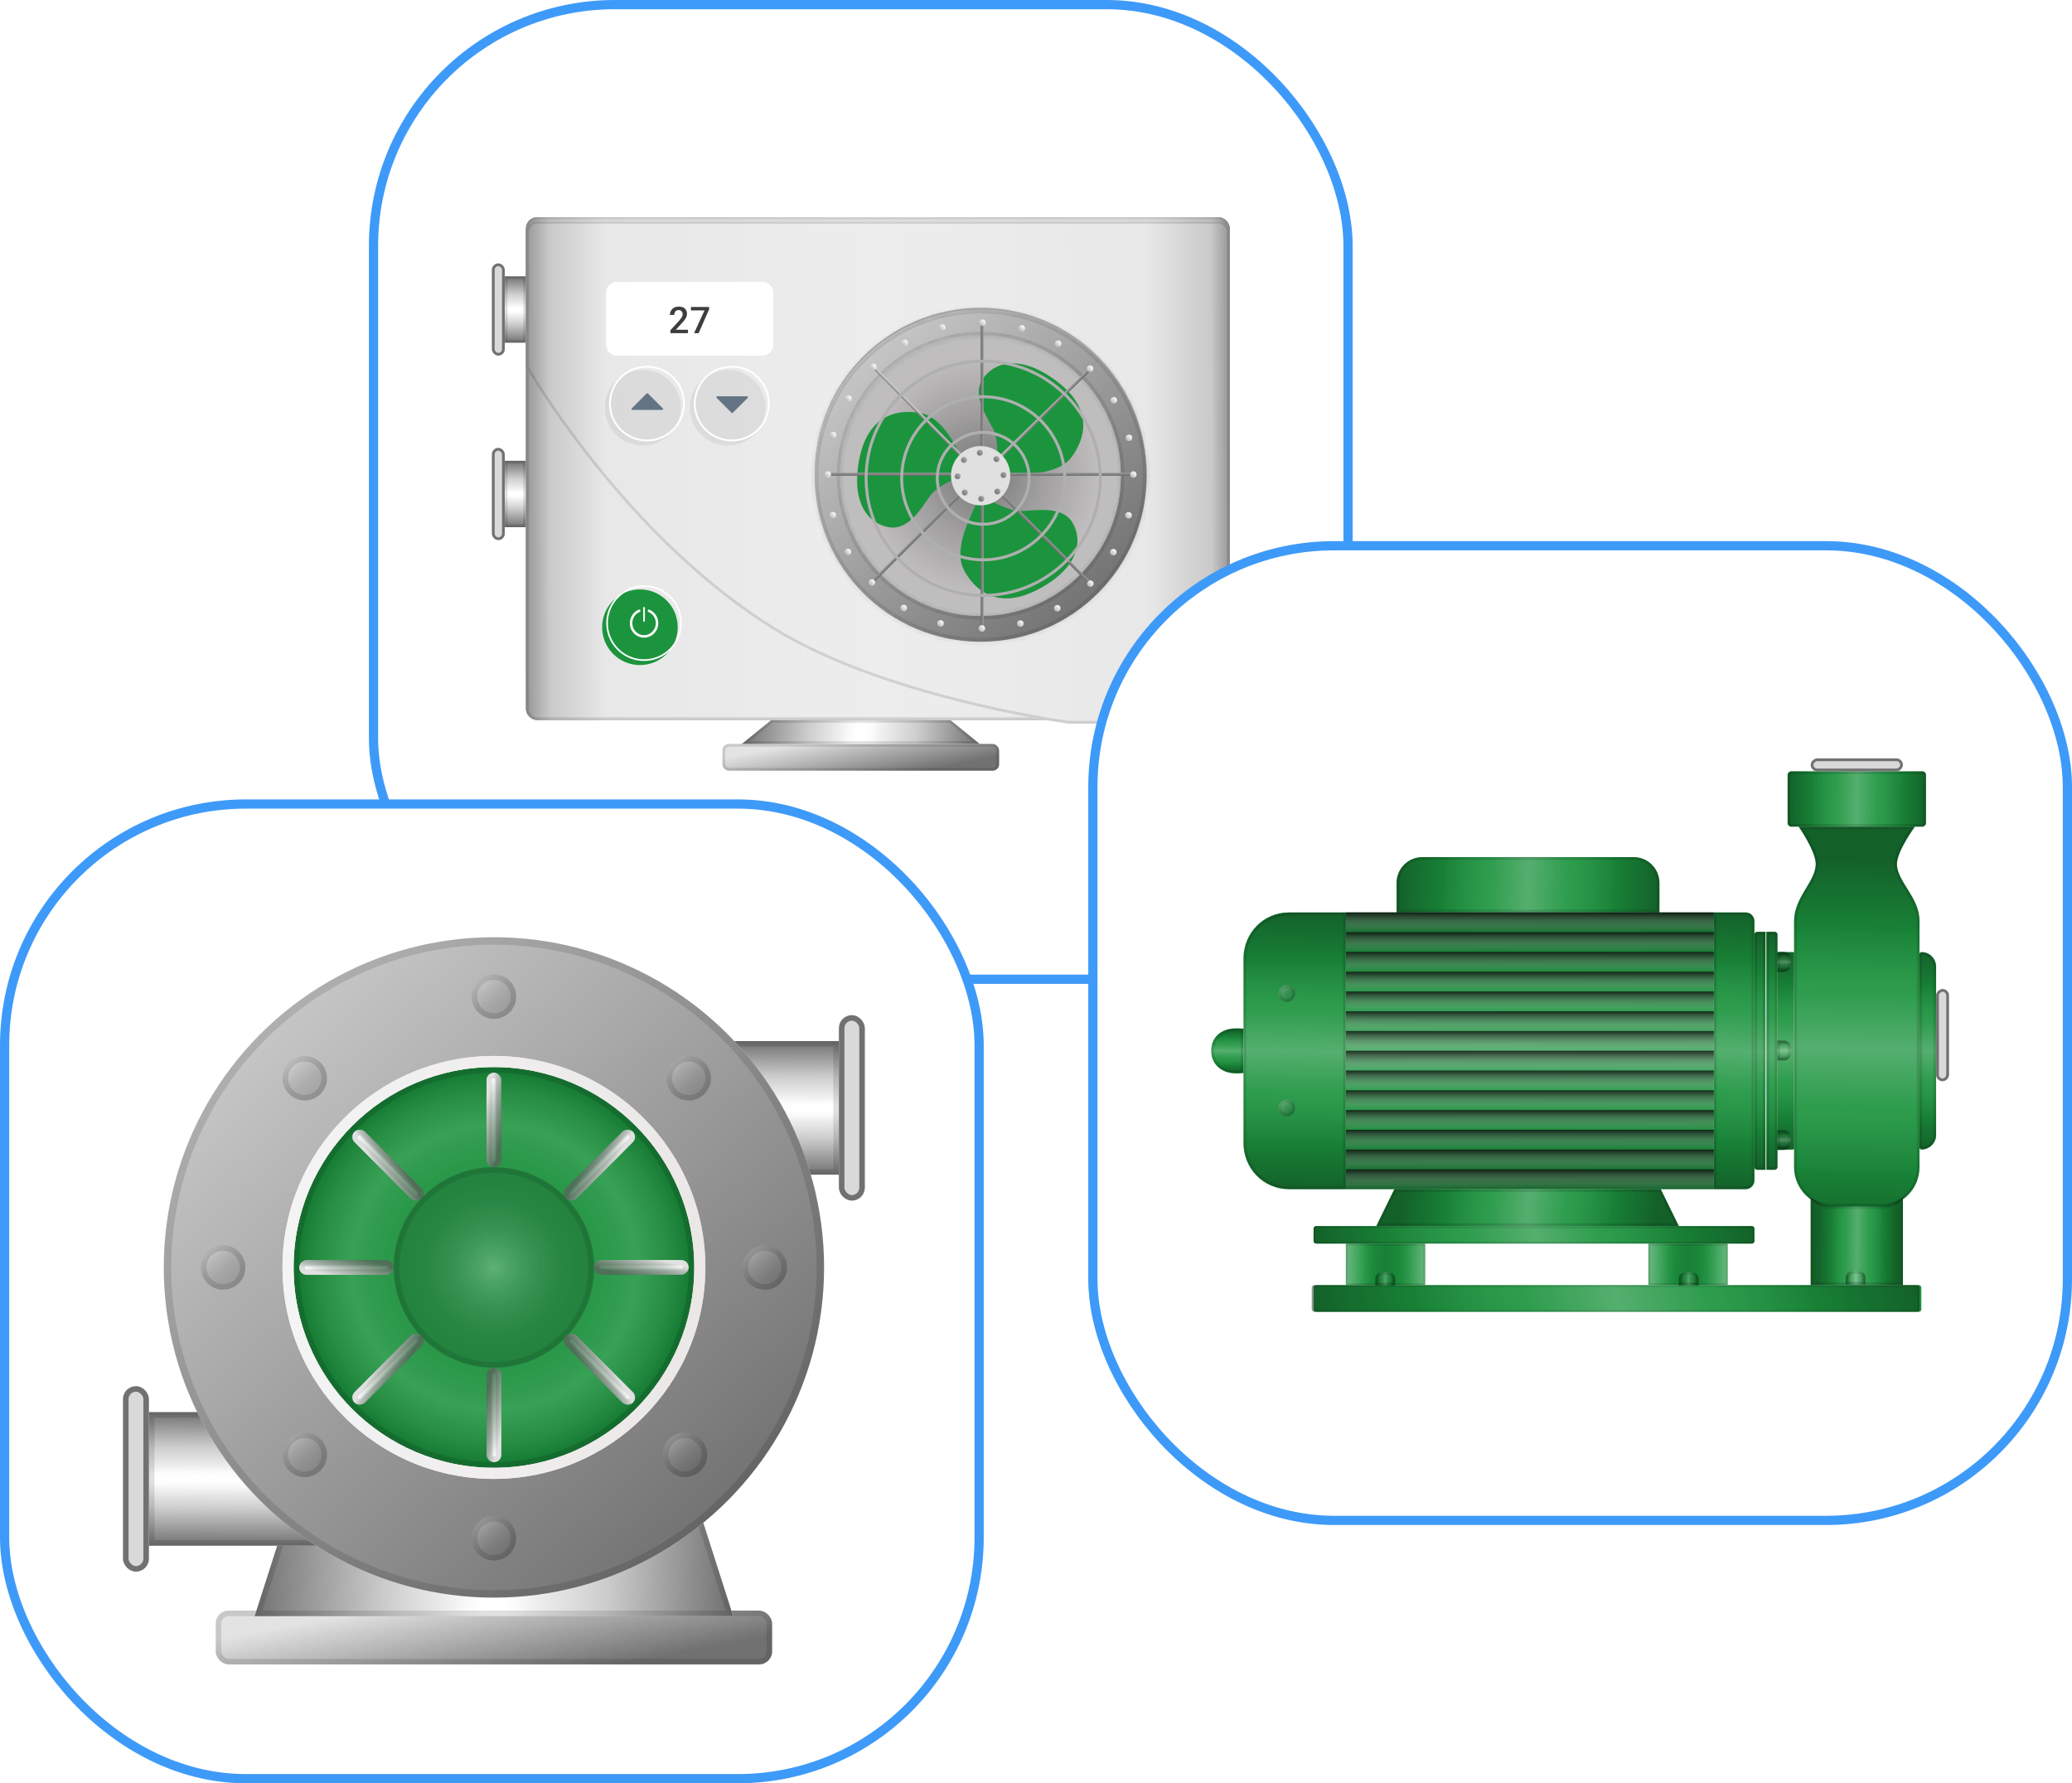 <svg width="337" height="290" viewBox="0 0 337 290" fill="none" xmlns="http://www.w3.org/2000/svg"><rect x="60.75" y="0.75" width="158.5" height="158.5" rx="39.25" fill="white" stroke="#3E9AF8" stroke-width="1.5"/><rect x="117.5" y="120.982" width="45" height="4.35" rx="1.05" fill="white"/><rect x="117.5" y="120.982" width="45" height="4.35" rx="1.05" fill="url(#paint0_linear_10287_77152)"/><rect x="117.725" y="121.207" width="44.55" height="3.9" rx="0.825" stroke="black" stroke-opacity="0.12" stroke-width="0.45"/><path d="M125.452 117.084H154.552L159.352 120.984H120.652L125.452 117.084Z" fill="white"/><path d="M125.452 117.084H154.552L159.352 120.984H120.652L125.452 117.084Z" fill="url(#paint1_linear_10287_77152)"/><path d="M121.286 120.759L125.532 117.309H154.472L158.719 120.759H121.286Z" stroke="black" stroke-opacity="0.12" stroke-width="0.45"/><rect x="85.551" y="35.334" width="114.45" height="81.75" rx="1.8" fill="#E5E5E5"/><rect x="85.551" y="35.334" width="114.45" height="81.75" rx="1.8" fill="url(#paint2_linear_10287_77152)"/><rect x="85.776" y="35.559" width="114" height="81.3" rx="1.575" stroke="black" stroke-opacity="0.12" stroke-width="0.45"/><path d="M85.551 37.134C85.551 36.14 86.357 35.334 87.351 35.334H198.201C199.195 35.334 200.001 36.14 200.001 37.134V115.284C200.001 116.278 199.195 117.084 198.201 117.084H87.351C86.357 117.084 85.551 116.278 85.551 115.284V37.134Z" fill="#4A4848" fill-opacity="0.5"/><rect x="80.225" y="43.059" width="1.65" height="14.55" rx="0.825" fill="#D9D9D9" stroke="#727171" stroke-width="0.45"/><path d="M82.102 44.934H85.552V55.734H82.102V44.934Z" fill="white"/><path d="M82.102 44.934H85.552V55.734H82.102V44.934Z" fill="url(#paint3_linear_10287_77152)"/><path d="M82.327 45.159H85.327V55.509H82.327V45.159Z" stroke="black" stroke-opacity="0.12" stroke-width="0.45"/><rect x="80.225" y="73.059" width="1.65" height="14.55" rx="0.825" fill="#D9D9D9" stroke="#727171" stroke-width="0.45"/><path d="M82.102 74.934H85.552V85.734H82.102V74.934Z" fill="white"/><path d="M82.102 74.934H85.552V85.734H82.102V74.934Z" fill="url(#paint4_linear_10287_77152)"/><path d="M82.327 75.159H85.327V85.509H82.327V75.159Z" stroke="black" stroke-opacity="0.12" stroke-width="0.45"/><rect x="85.551" y="35.334" width="114.45" height="81.75" rx="1.8" fill="#E5E5E5"/><rect x="85.551" y="35.334" width="114.45" height="81.75" rx="1.8" fill="url(#paint5_linear_10287_77152)"/><rect x="85.776" y="35.559" width="114" height="81.3" rx="1.575" stroke="black" stroke-opacity="0.12" stroke-width="0.45"/><g filter="url(#filter0_d_10287_77152)"><path d="M85.551 37.134C85.551 36.14 86.357 35.334 87.351 35.334H198.201C199.195 35.334 200.001 36.14 200.001 37.134V115.284C200.001 116.278 199.195 117.084 198.201 117.084H173.946C173.866 117.084 173.795 117.08 173.716 117.069C171.737 116.794 143.365 112.698 125.751 101.784C103.033 87.707 87.826 63.012 85.785 59.583C85.625 59.313 85.551 59.019 85.551 58.704V37.134Z" fill="#E5E5E5"/><path d="M85.551 37.134C85.551 36.14 86.357 35.334 87.351 35.334H198.201C199.195 35.334 200.001 36.14 200.001 37.134V115.284C200.001 116.278 199.195 117.084 198.201 117.084H173.946C173.866 117.084 173.795 117.08 173.716 117.069C171.737 116.794 143.365 112.698 125.751 101.784C103.033 87.707 87.826 63.012 85.785 59.583C85.625 59.313 85.551 59.019 85.551 58.704V37.134Z" fill="url(#paint6_linear_10287_77152)"/><path d="M85.776 37.134C85.776 36.264 86.481 35.559 87.351 35.559H198.201C199.071 35.559 199.776 36.264 199.776 37.134V115.284C199.776 116.154 199.071 116.859 198.201 116.859H173.946C173.874 116.859 173.814 116.855 173.747 116.846C172.762 116.709 165.183 115.618 155.652 113.198C146.117 110.777 134.647 107.032 125.869 101.593C103.201 87.547 88.017 62.893 85.979 59.468C85.841 59.236 85.776 58.982 85.776 58.704V37.134Z" stroke="black" stroke-opacity="0.12" stroke-width="0.45"/></g><g filter="url(#filter1_i_10287_77152)"><path d="M110.901 101.332C110.901 104.728 108.148 107.482 104.751 107.482C101.355 107.482 98.602 104.728 98.602 101.332C98.602 97.935 101.355 95.182 104.751 95.182C108.148 95.182 110.901 97.935 110.901 101.332Z" fill="#1C943E"/></g><path d="M110.767 101.332C110.767 104.654 108.074 107.348 104.751 107.348C101.429 107.348 98.736 104.654 98.736 101.332C98.736 98.009 101.429 95.316 104.751 95.316C108.074 95.316 110.767 98.009 110.767 101.332Z" stroke="white" stroke-width="0.268"/><path fill-rule="evenodd" clip-rule="evenodd" d="M104.156 99.326C104.156 99.189 104.026 99.09 103.9 99.141C103.043 99.487 102.438 100.339 102.438 101.336C102.438 102.639 103.474 103.695 104.752 103.695C106.03 103.695 107.066 102.639 107.066 101.336C107.066 100.339 106.46 99.486 105.603 99.141C105.477 99.09 105.347 99.189 105.347 99.325C105.347 99.414 105.404 99.492 105.486 99.527C106.175 99.821 106.665 100.516 106.665 101.336C106.665 102.424 105.801 103.294 104.752 103.294C103.703 103.294 102.839 102.424 102.839 101.336C102.839 100.517 103.328 99.822 104.017 99.528C104.099 99.493 104.156 99.415 104.156 99.326Z" fill="white"/><path d="M104.621 98.828C104.621 98.754 104.68 98.695 104.753 98.695C104.826 98.695 104.886 98.754 104.886 98.828V100.996C104.886 101.069 104.826 101.128 104.753 101.128C104.68 101.128 104.621 101.069 104.621 100.996V98.828Z" fill="white"/><g filter="url(#filter2_ii_10287_77152)"><path d="M98.602 47.634C98.602 46.64 99.407 45.834 100.402 45.834H123.952C124.946 45.834 125.752 46.64 125.752 47.634V56.034C125.752 57.028 124.946 57.834 123.952 57.834H100.402C99.407 57.834 98.602 57.028 98.602 56.034V47.634Z" fill="white"/><path d="M98.752 47.634C98.752 46.723 99.49 45.984 100.402 45.984H123.952C124.863 45.984 125.602 46.723 125.602 47.634V56.034C125.602 56.945 124.863 57.684 123.952 57.684H100.402C99.49 57.684 98.752 56.945 98.752 56.034V47.634Z" stroke="white" stroke-width="0.3"/><path d="M111.898 53.621V54.184H109.039V53.7L110.428 52.185C110.58 52.014 110.7 51.865 110.788 51.74C110.876 51.615 110.937 51.503 110.973 51.403C111.01 51.302 111.028 51.203 111.028 51.107C111.028 50.973 111.003 50.855 110.952 50.753C110.903 50.649 110.831 50.568 110.735 50.51C110.64 50.449 110.523 50.419 110.387 50.419C110.228 50.419 110.096 50.453 109.988 50.522C109.881 50.59 109.8 50.685 109.745 50.806C109.69 50.925 109.663 51.062 109.663 51.216H108.957C108.957 50.968 109.014 50.741 109.127 50.536C109.24 50.329 109.404 50.165 109.619 50.044C109.834 49.921 110.093 49.859 110.395 49.859C110.681 49.859 110.923 49.907 111.122 50.003C111.321 50.099 111.473 50.234 111.576 50.41C111.682 50.586 111.734 50.794 111.734 51.034C111.734 51.167 111.713 51.299 111.67 51.43C111.627 51.56 111.565 51.691 111.485 51.822C111.407 51.951 111.314 52.081 111.207 52.212C111.099 52.341 110.981 52.472 110.852 52.605L109.93 53.621H111.898ZM115.333 49.918V50.305L113.628 54.184H112.884L114.586 50.48H112.377V49.918H115.333Z" fill="black" fill-opacity="0.76"/></g><g filter="url(#filter3_i_10287_77152)"><path d="M111.392 65.633C111.392 69.029 108.628 71.782 105.219 71.782C101.81 71.782 99.047 69.029 99.047 65.633C99.047 62.237 101.81 59.484 105.219 59.484C108.628 59.484 111.392 62.237 111.392 65.633Z" fill="black" fill-opacity="0.06"/></g><path d="M111.242 65.633C111.242 68.945 108.546 71.632 105.219 71.632C101.893 71.632 99.197 68.945 99.197 65.633C99.197 62.321 101.893 59.634 105.219 59.634C108.546 59.634 111.242 62.321 111.242 65.633Z" stroke="white" stroke-width="0.3"/><path d="M107.7 66.664C107.834 66.664 107.901 66.502 107.806 66.408L105.387 63.989C105.329 63.93 105.234 63.93 105.175 63.989L102.756 66.408C102.662 66.502 102.728 66.664 102.862 66.664H107.7Z" fill="#647484"/><g filter="url(#filter4_i_10287_77152)"><path d="M125.197 65.633C125.197 69.029 122.433 71.782 119.024 71.782C115.615 71.782 112.852 69.029 112.852 65.633C112.852 62.237 115.615 59.484 119.024 59.484C122.433 59.484 125.197 62.237 125.197 65.633Z" fill="black" fill-opacity="0.06"/></g><path d="M125.047 65.633C125.047 68.945 122.351 71.632 119.024 71.632C115.697 71.632 113.002 68.945 113.002 65.633C113.002 62.321 115.697 59.634 119.024 59.634C122.351 59.634 125.047 62.321 125.047 65.633Z" stroke="white" stroke-width="0.3"/><path d="M121.505 64.447C121.639 64.447 121.706 64.609 121.611 64.703L119.192 67.122C119.133 67.181 119.038 67.181 118.98 67.122L116.561 64.703C116.466 64.609 116.533 64.447 116.667 64.447H121.505Z" fill="#647484"/><circle cx="159.5" cy="77.062" r="27" fill="#B6B4B4"/><circle cx="159.5" cy="77.062" r="27" fill="url(#paint7_radial_10287_77152)"/><circle cx="159.5" cy="77.062" r="26.775" stroke="black" stroke-opacity="0.12" stroke-width="0.45"/><g filter="url(#filter5_i_10287_77152)"><path d="M156.865 90.942C154.985 87.584 157.564 82.677 158.751 80.04C159.522 79.942 159.478 79.896 161.201 79.615C161.447 79.575 164.086 81.239 166.179 81.181C168.272 81.123 172.69 80.235 174.396 83.011C176.102 85.788 175.65 90.312 168.918 93.882C162.186 97.452 158.54 93.932 156.865 90.942Z" fill="#1C943E"/><path d="M149.626 65.221C153.419 65.87 155.613 70.96 156.918 73.541C156.509 74.202 156.572 74.197 155.708 75.713C155.585 75.93 152.631 76.936 151.36 78.6C150.089 80.264 148.003 84.258 144.771 83.839C141.539 83.42 138.305 80.224 139.761 72.745C141.217 65.265 146.247 64.642 149.626 65.221Z" fill="#1C943E"/><path d="M174.326 72.346C172.053 75.451 166.518 75.145 163.626 75.162C163.217 74.502 163.193 74.56 162.222 73.111C162.083 72.903 162.499 69.811 161.577 67.931C160.654 66.052 158.01 62.403 159.826 59.697C161.643 56.991 165.945 55.522 171.99 60.161C178.036 64.8 176.35 69.58 174.326 72.346Z" fill="#1C943E"/></g><mask id="path-38-inside-1_10287_77152" fill="white"><path d="M186.5 77.365C186.5 92.277 174.412 104.365 159.5 104.365C144.588 104.365 132.5 92.277 132.5 77.365C132.5 62.453 144.588 50.365 159.5 50.365C174.412 50.365 186.5 62.453 186.5 77.365ZM136.706 77.365C136.706 89.954 146.911 100.159 159.5 100.159C172.089 100.159 182.294 89.954 182.294 77.365C182.294 64.776 172.089 54.571 159.5 54.571C146.911 54.571 136.706 64.776 136.706 77.365Z"/></mask><path d="M186.5 77.365C186.5 92.277 174.412 104.365 159.5 104.365C144.588 104.365 132.5 92.277 132.5 77.365C132.5 62.453 144.588 50.365 159.5 50.365C174.412 50.365 186.5 62.453 186.5 77.365ZM136.706 77.365C136.706 89.954 146.911 100.159 159.5 100.159C172.089 100.159 182.294 89.954 182.294 77.365C182.294 64.776 172.089 54.571 159.5 54.571C146.911 54.571 136.706 64.776 136.706 77.365Z" fill="white"/><path d="M186.5 77.365C186.5 92.277 174.412 104.365 159.5 104.365C144.588 104.365 132.5 92.277 132.5 77.365C132.5 62.453 144.588 50.365 159.5 50.365C174.412 50.365 186.5 62.453 186.5 77.365ZM136.706 77.365C136.706 89.954 146.911 100.159 159.5 100.159C172.089 100.159 182.294 89.954 182.294 77.365C182.294 64.776 172.089 54.571 159.5 54.571C146.911 54.571 136.706 64.776 136.706 77.365Z" fill="url(#paint8_linear_10287_77152)"/><path d="M186.5 77.365C186.5 92.277 174.412 104.365 159.5 104.365C144.588 104.365 132.5 92.277 132.5 77.365C132.5 62.453 144.588 50.365 159.5 50.365C174.412 50.365 186.5 62.453 186.5 77.365ZM136.706 77.365C136.706 89.954 146.911 100.159 159.5 100.159C172.089 100.159 182.294 89.954 182.294 77.365C182.294 64.776 172.089 54.571 159.5 54.571C146.911 54.571 136.706 64.776 136.706 77.365Z" stroke="black" stroke-opacity="0.12" stroke-width="1.2" mask="url(#path-38-inside-1_10287_77152)"/><line x1="159.741" y1="52.777" x2="159.741" y2="73.51" stroke="url(#paint9_linear_10287_77152)" stroke-width="0.482"/><line x1="159.741" y1="81.225" x2="159.741" y2="101.957" stroke="url(#paint10_linear_10287_77152)" stroke-width="0.482"/><line x1="163.355" y1="77.124" x2="184.088" y2="77.124" stroke="url(#paint11_linear_10287_77152)" stroke-width="0.482"/><line x1="134.91" y1="77.124" x2="155.642" y2="77.124" stroke="url(#paint12_linear_10287_77152)" stroke-width="0.482"/><path d="M142.141 59.768L156.654 74.422" stroke="url(#paint13_linear_10287_77152)" stroke-width="0.482"/><line x1="162.565" y1="80.089" x2="177.511" y2="95.036" stroke="url(#paint14_linear_10287_77152)" stroke-width="0.482"/><line x1="141.97" y1="94.552" x2="156.434" y2="80.088" stroke="url(#paint15_linear_10287_77152)" stroke-width="0.482"/><path d="M162.703 74.303L177.338 60.009" stroke="url(#paint16_linear_10287_77152)" stroke-width="0.482"/><path d="M184.86 77.172C184.86 77.464 184.622 77.701 184.33 77.701C184.038 77.701 183.801 77.464 183.801 77.172C183.801 76.88 184.038 76.643 184.33 76.643C184.622 76.643 184.86 76.88 184.86 77.172Z" fill="url(#paint17_linear_10287_77152)"/><circle cx="183.545" cy="83.805" r="0.529" fill="url(#paint18_linear_10287_77152)"/><circle cx="181.068" cy="89.789" r="0.529" fill="url(#paint19_linear_10287_77152)"/><path d="M177.871 94.918C177.871 95.21 177.634 95.447 177.342 95.447C177.049 95.447 176.812 95.21 176.812 94.918C176.812 94.626 177.049 94.389 177.342 94.389C177.634 94.389 177.871 94.626 177.871 94.918Z" fill="url(#paint20_linear_10287_77152)"/><circle cx="171.951" cy="98.918" r="0.529" fill="url(#paint21_linear_10287_77152)"/><circle cx="165.947" cy="101.406" r="0.529" fill="url(#paint22_linear_10287_77152)"/><path d="M160.223 102.197C160.223 102.49 159.986 102.727 159.693 102.727C159.401 102.727 159.164 102.49 159.164 102.197C159.164 101.905 159.401 101.668 159.693 101.668C159.986 101.668 160.223 101.905 160.223 102.197Z" fill="url(#paint23_linear_10287_77152)"/><circle cx="152.967" cy="101.383" r="0.529" fill="url(#paint24_linear_10287_77152)"/><circle cx="146.979" cy="98.875" r="0.529" fill="url(#paint25_linear_10287_77152)"/><path d="M142.34 94.723C142.34 95.015 142.103 95.252 141.811 95.252C141.518 95.252 141.281 95.015 141.281 94.723C141.281 94.43 141.518 94.193 141.811 94.193C142.103 94.193 142.34 94.43 142.34 94.723Z" fill="url(#paint26_linear_10287_77152)"/><circle cx="137.912" cy="89.748" r="0.529" fill="url(#paint27_linear_10287_77152)"/><circle cx="135.451" cy="83.781" r="0.529" fill="url(#paint28_linear_10287_77152)"/><circle cx="134.619" cy="77.172" r="0.529" fill="url(#paint29_linear_10287_77152)"/><circle cx="135.506" cy="70.756" r="0.529" fill="url(#paint30_linear_10287_77152)"/><circle cx="138.002" cy="64.836" r="0.529" fill="url(#paint31_linear_10287_77152)"/><circle cx="142.029" cy="59.652" r="0.529" fill="url(#paint32_linear_10287_77152)"/><circle cx="147.139" cy="55.768" r="0.529" fill="url(#paint33_linear_10287_77152)"/><circle cx="153.248" cy="53.276" r="0.529" fill="url(#paint34_linear_10287_77152)"/><circle cx="159.795" cy="52.486" r="0.529" fill="url(#paint35_linear_10287_77152)"/><circle cx="166.186" cy="53.393" r="0.529" fill="url(#paint36_linear_10287_77152)"/><circle cx="172.088" cy="55.898" r="0.529" fill="url(#paint37_linear_10287_77152)"/><circle cx="177.279" cy="59.955" r="0.529" fill="url(#paint38_linear_10287_77152)"/><circle cx="181.154" cy="65.1" r="0.529" fill="url(#paint39_linear_10287_77152)"/><circle cx="183.615" cy="71.203" r="0.529" fill="url(#paint40_linear_10287_77152)"/><g filter="url(#filter6_i_10287_77152)"><circle cx="159.433" cy="77.298" r="7.473" stroke="#AFAFAF" stroke-width="0.482"/></g><g filter="url(#filter7_i_10287_77152)"><circle cx="159.434" cy="77.299" r="13.259" stroke="#AFAFAF" stroke-width="0.482"/></g><g filter="url(#filter8_i_10287_77152)"><circle cx="159.434" cy="77.299" r="19.045" stroke="#AFAFAF" stroke-width="0.482"/></g><circle cx="159.497" cy="77.362" r="4.821" fill="#E0E0E0"/><circle cx="163.233" cy="77.244" r="0.482" transform="rotate(90 163.233 77.244)" fill="url(#paint41_linear_10287_77152)"/><circle cx="162.224" cy="79.92" r="0.482" transform="rotate(135 162.224 79.92)" fill="url(#paint42_linear_10287_77152)"/><circle cx="159.602" cy="81.1" r="0.482" transform="rotate(-179.779 159.602 81.1)" fill="url(#paint43_linear_10287_77152)"/><circle cx="156.928" cy="80.082" r="0.482" transform="rotate(-134.792 156.928 80.082)" fill="url(#paint44_linear_10287_77152)"/><circle cx="155.759" cy="77.453" r="0.482" transform="rotate(-89.558 155.759 77.453)" fill="url(#paint45_linear_10287_77152)"/><circle cx="156.787" cy="74.786" r="0.482" transform="rotate(-44.584 156.787 74.786)" fill="url(#paint46_linear_10287_77152)"/><circle cx="162.082" cy="74.662" r="0.482" transform="rotate(45.624 162.082 74.662)" fill="url(#paint47_linear_10287_77152)"/><circle cx="159.377" cy="73.627" r="0.482" fill="url(#paint48_linear_10287_77152)"/><rect x="177.75" y="88.75" width="158.5" height="158.5" rx="39.25" fill="white" stroke="#3E9AF8" stroke-width="1.5"/><path d="M278.748 148.384H218.898V193.384H278.748V148.384Z" fill="#1C943E"/><path d="M278.748 148.384H283.917C284.707 148.384 285.348 149.025 285.348 149.815V191.952C285.348 192.743 284.707 193.384 283.917 193.384H278.748V148.384Z" fill="#1C943E"/><path d="M207.948 161.584C207.948 162.329 208.553 162.934 209.298 162.934C210.044 162.934 210.648 162.329 210.648 161.584C210.648 160.838 210.044 160.234 209.298 160.234C208.553 160.234 207.948 160.838 207.948 161.584Z" fill="#1C943E"/><path d="M196.998 170.884C196.998 168.184 199.248 166.909 202.248 167.284V174.484C199.398 174.934 196.998 173.584 196.998 170.884Z" fill="#1C943E"/><path d="M289.098 155.14C289.098 154.971 289.236 154.834 289.405 154.834H291.798V186.934L289.098 186.998C288.929 186.998 289.098 185.896 289.098 185.727C289.098 185.727 289.098 155.31 289.098 155.14Z" fill="#1C943E"/><path d="M202.248 155.884C202.248 151.741 205.456 148.384 209.598 148.384H218.898V193.384H209.598C205.456 193.384 202.248 190.026 202.248 185.884V155.884Z" fill="#1C943E"/><path d="M311.448 134.434H292.548C292.548 134.434 295.322 138.392 295.322 140.515C295.322 143.354 291.798 145.862 291.798 149.776C291.798 155.707 291.798 178.488 291.798 189.794C291.798 193.356 294.686 196.234 298.248 196.234H305.748C309.311 196.234 312.198 193.36 312.198 189.798C312.198 178.848 312.198 157.071 312.198 149.776C312.198 145.939 308.525 143.354 308.525 140.515C308.525 138.392 311.448 134.434 311.448 134.434Z" fill="#1C943E"/><path d="M312.648 134.434C312.98 134.434 313.248 134.165 313.248 133.834V126.034C313.248 125.702 312.98 125.434 312.648 125.434H291.348C291.017 125.434 290.748 125.702 290.748 126.034V133.834C290.748 134.165 291.017 134.434 291.348 134.434H312.648Z" fill="#1C943E"/><path d="M285.348 199.793C285.348 199.567 285.165 199.384 284.939 199.384H214.058C213.832 199.384 213.648 199.567 213.648 199.793V201.825C213.648 202.05 213.832 202.234 214.058 202.234H284.939C285.165 202.234 285.348 202.05 285.348 201.825V199.793Z" fill="#1C943E"/><path d="M312.198 155.161C312.198 154.98 312.345 154.834 312.526 154.834C313.836 154.834 314.898 155.896 314.898 157.206V184.561C314.898 185.871 313.836 186.934 312.526 186.934C312.345 186.934 312.198 186.787 312.198 186.606V155.161Z" fill="#1C943E"/><path d="M285.348 151.984C285.348 151.735 285.55 151.534 285.798 151.534H287.148V190.234H285.798C285.55 190.234 285.348 190.032 285.348 189.784V151.984Z" fill="#1C943E"/><path d="M226.848 209.027V207.955C226.848 207.363 226.369 206.884 225.777 206.884H224.706C224.114 206.884 223.634 207.363 223.634 207.955V209.027H226.848Z" fill="#1C943E"/><path d="M207.948 180.184C207.948 180.929 208.553 181.534 209.298 181.534C210.044 181.534 210.648 180.929 210.648 180.184C210.648 179.438 210.044 178.834 209.298 178.834C208.553 178.834 207.948 179.438 207.948 180.184Z" fill="#1C943E"/><path d="M269.898 148.384V143.584C269.898 141.264 268.018 139.384 265.698 139.384H231.348C229.029 139.384 227.148 141.264 227.148 143.584V148.384H269.898Z" fill="#1C943E"/><path d="M280.998 208.984V202.234H268.098V208.984H280.998Z" fill="#1C943E"/><path d="M309.498 208.984V194.734C307.923 196.055 306.423 196.144 305.748 196.144C304.248 196.144 301.998 196.144 301.998 196.144C301.998 196.144 299.373 196.144 298.098 196.144C296.934 196.144 295.473 195.615 294.498 194.734V208.984H309.498Z" fill="#1C943E"/><path d="M289.056 186.998H290.127C290.719 186.998 291.198 186.518 291.198 185.926V184.855C291.198 184.263 290.719 183.784 290.127 183.784H289.056V186.998Z" fill="#1C943E"/><path d="M231.798 208.984V202.234H218.898V208.984H231.798Z" fill="#1C943E"/><path d="M273.048 199.384L270.111 193.384H226.786L223.848 199.384H273.048Z" fill="#1C943E"/><path d="M289.056 158.048H290.127C290.719 158.048 291.198 157.568 291.198 156.976V155.905C291.198 155.313 290.719 154.834 290.127 154.834H289.056V158.048Z" fill="#1C943E"/><path d="M289.056 172.448H290.127C290.719 172.448 291.198 171.968 291.198 171.376V170.305C291.198 169.713 290.719 169.234 290.127 169.234H289.056V172.448Z" fill="#1C943E"/><path d="M312.498 209.393C312.498 209.167 312.315 208.984 312.089 208.984H214.058C213.832 208.984 213.648 209.167 213.648 209.393V212.924C213.648 213.15 213.832 213.334 214.058 213.334H312.089C312.315 213.334 312.498 213.15 312.498 212.924V209.393Z" fill="#1C943E"/><path d="M276.198 209.027V207.955C276.198 207.363 275.719 206.884 275.127 206.884H274.056C273.464 206.884 272.984 207.363 272.984 207.955V209.027H276.198Z" fill="#1C943E"/><path d="M289.098 151.984C289.098 151.735 288.897 151.534 288.648 151.534H287.298V190.234H288.648C288.897 190.234 289.098 190.032 289.098 189.784V151.984Z" fill="#1C943E"/><path d="M303.798 208.877V207.805C303.798 207.213 303.319 206.734 302.727 206.734H301.656C301.064 206.734 300.584 207.213 300.584 207.805V208.877H303.798Z" fill="#1C943E"/><path d="M291.801 155.141C291.801 154.971 291.663 154.834 291.494 154.834H289.101V186.934H291.494C291.663 186.934 291.801 186.797 291.801 186.627V155.141Z" fill="url(#paint49_linear_10287_77152)"/><path d="M292.551 134.434H311.451C311.451 134.434 308.528 138.392 308.528 140.515C308.528 143.354 312.201 145.862 312.201 149.776C312.201 155.707 312.201 178.488 312.201 189.794C312.201 193.356 309.313 196.234 305.751 196.234H298.251C294.689 196.234 291.801 193.36 291.801 189.798C291.801 178.848 291.801 157.071 291.801 149.776C291.801 145.939 295.324 143.354 295.324 140.515C295.324 138.392 292.551 134.434 292.551 134.434Z" fill="url(#paint50_linear_10287_77152)"/><path d="M293.173 134.964C293.099 134.849 293.033 134.746 292.974 134.659H311.014C310.954 134.745 310.884 134.846 310.808 134.959C310.532 135.366 310.163 135.932 309.795 136.565C309.426 137.197 309.056 137.901 308.776 138.584C308.499 139.262 308.303 139.94 308.303 140.515C308.303 141.273 308.548 141.998 308.9 142.709C309.195 143.304 309.572 143.905 309.955 144.514C310.028 144.629 310.101 144.745 310.173 144.861C311.092 146.333 311.976 147.89 311.976 149.776V149.811V149.846V149.882V149.918V149.954V149.991V150.028V150.066V150.104V150.142V150.181V150.22V150.26V150.299V150.34V150.38V150.421V150.463V150.504V150.546V150.589V150.631V150.674V150.718V150.762V150.806V150.85V150.895V150.941V150.986V151.032V151.078V151.125V151.172V151.219V151.267V151.315V151.363V151.412V151.461V151.51V151.56V151.61V151.66V151.711V151.762V151.813V151.865V151.917V151.969V152.022V152.075V152.128V152.182V152.235V152.29V152.344V152.399V152.454V152.51V152.565V152.621V152.678V152.735V152.792V152.849V152.906V152.964V153.023V153.081V153.14V153.199V153.258V153.318V153.378V153.438V153.499V153.56V153.621V153.682V153.744V153.806V153.868V153.931V153.994V154.057V154.12V154.184V154.248V154.312V154.376V154.441V154.506V154.571V154.637V154.703V154.769V154.835V154.902V154.969V155.036V155.103V155.171V155.239V155.307V155.375V155.444V155.513V155.582V155.651V155.721V155.791V155.861V155.931V156.002V156.073V156.144V156.215V156.287V156.358V156.43V156.503V156.575V156.648V156.721V156.794V156.868V156.941V157.015V157.089V157.163V157.238V157.313V157.388V157.463V157.538V157.614V157.69V157.766V157.842V157.918V157.995V158.072V158.149V158.226V158.304V158.381V158.459V158.537V158.615V158.694V158.773V158.851V158.93V159.01V159.089V159.169V159.248V159.328V159.409V159.489V159.569V159.65V159.731V159.812V159.893V159.975V160.056V160.138V160.22V160.302V160.384V160.467V160.549V160.632V160.715V160.798V160.882V160.965V161.049V161.132V161.216V161.3V161.384V161.469V161.553V161.638V161.723V161.808V161.893V161.978V162.063V162.149V162.235V162.321V162.406V162.493V162.579V162.665V162.752V162.838V162.925V163.012V163.099V163.186V163.273V163.361V163.448V163.536V163.624V163.712V163.8V163.888V163.976V164.064V164.153V164.241V164.33V164.419V164.508V164.597V164.686V164.775V164.864V164.954V165.043V165.133V165.223V165.312V165.402V165.492V165.582V165.673V165.763V165.853V165.944V166.034V166.125V166.216V166.307V166.397V166.488V166.579V166.671V166.762V166.853V166.944V167.036V167.127V167.219V167.31V167.402V167.494V167.586V167.678V167.77V167.862V167.954V168.046V168.138V168.23V168.323V168.415V168.507V168.6V168.692V168.785V168.878V168.97V169.063V169.156V169.248V169.341V169.434V169.527V169.62V169.713V169.806V169.899V169.992V170.085V170.178V170.272V170.365V170.458V170.551V170.645V170.738V170.831V170.925V171.018V171.111V171.205V171.298V171.392V171.485V171.578V171.672V171.765V171.859V171.952V172.046V172.139V172.233V172.326V172.42V172.513V172.607V172.7V172.794V172.887V172.98V173.074V173.167V173.261V173.354V173.448V173.541V173.634V173.728V173.821V173.914V174.008V174.101V174.194V174.287V174.38V174.474V174.567V174.66V174.753V174.846V174.939V175.032V175.125V175.218V175.31V175.403V175.496V175.589V175.681V175.774V175.867V175.959V176.052V176.144V176.236V176.329V176.421V176.513V176.605V176.697V176.789V176.881V176.973V177.065V177.157V177.249V177.34V177.432V177.523V177.615V177.706V177.797V177.889V177.98V178.071V178.162V178.253V178.344V178.434V178.525V178.615V178.706V178.796V178.887V178.977V179.067V179.157V179.247V179.337V179.426V179.516V179.606V179.695V179.784V179.874V179.963V180.052V180.141V180.23V180.318V180.407V180.495V180.584V180.672V180.76V180.848V180.936V181.024V181.111V181.199V181.286V181.374V181.461V181.548V181.635V181.721V181.808V181.895V181.981V182.067V182.153V182.239V182.325V182.411V182.496V182.582V182.667V182.752V182.837V182.922V183.007V183.091V183.176V183.26V183.344V183.428V183.512V183.595V183.679V183.762V183.845V183.928V184.011V184.093V184.176V184.258V184.34V184.422V184.504V184.586V184.667V184.748V184.829V184.91V184.991V185.072V185.152V185.232V185.312V185.392V185.472V185.551V185.63V185.709V185.788V185.867V185.945V186.024V186.102V186.18V186.257V186.335V186.412V186.489V186.566V186.643V186.719V186.795V186.872V186.947V187.023V187.098V187.174V187.249V187.323V187.398V187.472V187.546V187.62V187.694V187.767V187.841V187.914V187.986V188.059V188.131V188.203V188.275V188.347V188.418V188.489V188.56V188.631V188.701V188.771V188.841V188.911V188.98V189.049V189.118V189.187V189.255V189.324V189.392V189.459V189.527V189.594V189.661V189.727V189.794C311.976 193.231 309.189 196.009 305.751 196.009H298.251C294.812 196.009 292.026 193.235 292.026 189.798L292.026 149.776C292.026 147.925 292.874 146.368 293.756 144.886C293.821 144.776 293.887 144.666 293.952 144.557C294.324 143.936 294.691 143.323 294.977 142.716C295.314 141.999 295.549 141.271 295.549 140.515C295.549 139.942 295.364 139.266 295.1 138.587C294.835 137.905 294.484 137.202 294.134 136.569C293.785 135.936 293.435 135.371 293.173 134.964Z" stroke="black" stroke-opacity="0.12" stroke-width="0.45"/><path d="M289.102 151.985C289.102 151.737 288.9 151.535 288.652 151.535H287.302V190.235H288.652C288.9 190.235 289.102 190.034 289.102 189.785V151.985Z" fill="url(#paint51_linear_10287_77152)"/><path d="M288.877 151.985C288.877 151.861 288.776 151.76 288.652 151.76H287.527V190.01H288.652C288.776 190.01 288.877 189.909 288.877 189.785V151.985Z" stroke="black" stroke-opacity="0.12" stroke-width="0.45"/><path d="M285.352 151.985C285.352 151.737 285.553 151.535 285.802 151.535H287.152V190.235H285.802C285.553 190.235 285.352 190.034 285.352 189.785V151.985Z" fill="url(#paint52_linear_10287_77152)"/><path d="M285.577 151.985C285.577 151.861 285.677 151.76 285.802 151.76H286.927V190.01H285.802C285.677 190.01 285.577 189.909 285.577 189.785V151.985Z" stroke="black" stroke-opacity="0.12" stroke-width="0.45"/><path d="M278.75 148.383H283.918C284.709 148.383 285.35 149.024 285.35 149.815V191.951C285.35 192.742 284.709 193.383 283.918 193.383H278.75V148.383Z" fill="url(#paint53_linear_10287_77152)"/><path d="M278.975 148.608H283.918C284.585 148.608 285.125 149.148 285.125 149.815V191.951C285.125 192.618 284.585 193.158 283.918 193.158H278.975V148.608Z" stroke="black" stroke-opacity="0.12" stroke-width="0.45"/><rect x="290.75" y="134.434" width="9" height="22.5" rx="0.6" transform="rotate(-90 290.75 134.434)" fill="url(#paint54_linear_10287_77152)"/><rect x="290.975" y="134.209" width="8.55" height="22.05" rx="0.375" transform="rotate(-90 290.975 134.209)" stroke="black" stroke-opacity="0.12" stroke-width="0.45"/><path d="M227.148 148.383V143.583C227.148 141.263 229.029 139.383 231.348 139.383H265.698C268.018 139.383 269.898 141.263 269.898 143.583V148.383H227.148Z" fill="url(#paint55_linear_10287_77152)"/><path d="M227.373 148.158V143.583C227.373 141.387 229.153 139.608 231.348 139.608H265.698C267.894 139.608 269.673 141.387 269.673 143.583V148.158H227.373Z" stroke="black" stroke-opacity="0.12" stroke-width="0.45"/><path d="M294.5 208.982V194.732C296.075 196.054 297.575 196.142 298.25 196.142C299.75 196.142 302 196.142 302 196.142C302 196.142 304.625 196.142 305.9 196.142C307.064 196.142 308.525 195.614 309.5 194.732V208.982H294.5Z" fill="url(#paint56_linear_10287_77152)"/><path d="M302 196.367L302 196.142L302 196.367H302H302H302H302.001H302.001H302.001H302.002H302.002H302.003H302.004H302.004H302.005H302.006H302.007H302.008H302.009H302.01H302.011H302.012H302.013H302.014H302.016H302.017H302.018H302.02H302.021H302.023H302.025H302.026H302.028H302.03H302.032H302.034H302.036H302.038H302.04H302.042H302.044H302.046H302.048H302.051H302.053H302.056H302.058H302.061H302.063H302.066H302.069H302.071H302.074H302.077H302.08H302.083H302.086H302.089H302.092H302.095H302.098H302.102H302.105H302.108H302.112H302.115H302.119H302.122H302.126H302.13H302.133H302.137H302.141H302.145H302.149H302.153H302.156H302.161H302.165H302.169H302.173H302.177H302.181H302.186H302.19H302.194H302.199H302.203H302.208H302.212H302.217H302.222H302.226H302.231H302.236H302.241H302.246H302.251H302.256H302.261H302.266H302.271H302.276H302.281H302.286H302.292H302.297H302.302H302.308H302.313H302.319H302.324H302.33H302.335H302.341H302.347H302.352H302.358H302.364H302.37H302.375H302.381H302.387H302.393H302.399H302.405H302.412H302.418H302.424H302.43H302.436H302.443H302.449H302.455H302.462H302.468H302.475H302.481H302.488H302.494H302.501H302.508H302.514H302.521H302.528H302.534H302.541H302.548H302.555H302.562H302.569H302.576H302.583H302.59H302.597H302.604H302.611H302.619H302.626H302.633H302.64H302.648H302.655H302.662H302.67H302.677H302.685H302.692H302.7H302.707H302.715H302.723H302.73H302.738H302.746H302.753H302.761H302.769H302.777H302.785H302.793H302.801H302.809H302.817H302.825H302.833H302.841H302.849H302.857H302.865H302.873H302.881H302.89H302.898H302.906H302.914H302.923H302.931H302.939H302.948H302.956H302.965H302.973H302.982H302.99H302.999H303.007H303.016H303.025H303.033H303.042H303.051H303.059H303.068H303.077H303.085H303.094H303.103H303.112H303.121H303.13H303.139H303.148H303.156H303.165H303.174H303.183H303.192H303.202H303.211H303.22H303.229H303.238H303.247H303.256H303.265H303.275H303.284H303.293H303.302H303.312H303.321H303.33H303.34H303.349H303.358H303.368H303.377H303.386H303.396H303.405H303.415H303.424H303.434H303.443H303.453H303.462H303.472H303.481H303.491H303.501H303.51H303.52H303.529H303.539H303.549H303.558H303.568H303.578H303.588H303.597H303.607H303.617H303.627H303.636H303.646H303.656H303.666H303.676H303.685H303.695H303.705H303.715H303.725H303.735H303.745H303.754H303.764H303.774H303.784H303.794H303.804H303.814H303.824H303.834H303.844H303.854H303.864H303.874H303.884H303.894H303.904H303.914H303.924H303.934H303.944H303.954H303.964H303.974H303.984H303.995H304.005H304.015H304.025H304.035H304.045H304.055H304.065H304.075H304.085H304.096H304.106H304.116H304.126H304.136H304.146H304.156H304.167H304.177H304.187H304.197H304.207H304.217H304.227H304.238H304.248H304.258H304.268H304.278H304.288H304.299H304.309H304.319H304.329H304.339H304.349H304.359H304.37H304.38H304.39H304.4H304.41H304.42H304.43H304.441H304.451H304.461H304.471H304.481H304.491H304.501H304.512H304.522H304.532H304.542H304.552H304.562H304.572H304.582H304.592H304.602H304.612H304.622H304.633H304.643H304.653H304.663H304.673H304.683H304.693H304.703H304.713H304.723H304.733H304.743H304.753H304.763H304.773H304.783H304.793H304.802H304.812H304.822H304.832H304.842H304.852H304.862H304.872H304.882H304.891H304.901H304.911H304.921H304.931H304.94H304.95H304.96H304.97H304.98H304.989H304.999H305.009H305.018H305.028H305.038H305.047H305.057H305.067H305.076H305.086H305.095H305.105H305.115H305.124H305.134H305.143H305.153H305.162H305.172H305.181H305.19H305.2H305.209H305.219H305.228H305.237H305.247H305.256H305.265H305.275H305.284H305.293H305.302H305.312H305.321H305.33H305.339H305.348H305.357H305.366H305.375H305.384H305.394H305.403H305.412H305.421H305.429H305.438H305.447H305.456H305.465H305.474H305.483H305.492H305.5H305.509H305.518H305.527H305.535H305.544H305.553H305.561H305.57H305.578H305.587H305.595H305.604H305.612H305.621H305.629H305.638H305.646H305.654H305.663H305.671H305.679H305.688H305.696H305.704H305.712H305.72H305.728H305.737H305.745H305.753H305.761H305.769H305.777H305.785H305.792H305.8H305.808H305.816H305.824H305.832H305.839H305.847H305.855H305.862H305.87H305.877H305.885H305.893H305.9C306.977 196.367 308.284 195.939 309.275 195.206V208.757H294.725V195.195C296.218 196.287 297.6 196.367 298.25 196.367H298.259H298.268H298.276H298.285H298.294H298.303H298.312H298.321H298.33H298.339H298.348H298.357H298.366H298.375H298.384H298.393H298.402H298.411H298.42H298.429H298.438H298.447H298.456H298.466H298.475H298.484H298.493H298.502H298.512H298.521H298.53H298.539H298.549H298.558H298.567H298.576H298.586H298.595H298.605H298.614H298.623H298.633H298.642H298.651H298.661H298.67H298.68H298.689H298.699H298.708H298.718H298.727H298.737H298.746H298.756H298.765H298.775H298.784H298.794H298.803H298.813H298.823H298.832H298.842H298.851H298.861H298.871H298.88H298.89H298.9H298.909H298.919H298.929H298.938H298.948H298.958H298.967H298.977H298.987H298.997H299.006H299.016H299.026H299.036H299.045H299.055H299.065H299.075H299.084H299.094H299.104H299.114H299.124H299.133H299.143H299.153H299.163H299.173H299.183H299.192H299.202H299.212H299.222H299.232H299.242H299.251H299.261H299.271H299.281H299.291H299.301H299.311H299.321H299.33H299.34H299.35H299.36H299.37H299.38H299.39H299.4H299.409H299.419H299.429H299.439H299.449H299.459H299.469H299.479H299.489H299.498H299.508H299.518H299.528H299.538H299.548H299.558H299.568H299.577H299.587H299.597H299.607H299.617H299.627H299.637H299.647H299.656H299.666H299.676H299.686H299.696H299.706H299.716H299.725H299.735H299.745H299.755H299.765H299.775H299.784H299.794H299.804H299.814H299.824H299.833H299.843H299.853H299.863H299.873H299.882H299.892H299.902H299.912H299.921H299.931H299.941H299.951H299.96H299.97H299.98H299.989H299.999H300.009H300.019H300.028H300.038H300.048H300.057H300.067H300.076H300.086H300.096H300.105H300.115H300.125H300.134H300.144H300.153H300.163H300.172H300.182H300.191H300.201H300.21H300.22H300.229H300.239H300.248H300.258H300.267H300.277H300.286H300.295H300.305H300.314H300.324H300.333H300.342H300.352H300.361H300.37H300.38H300.389H300.398H300.407H300.417H300.426H300.435H300.444H300.454H300.463H300.472H300.481H300.49H300.499H300.508H300.518H300.527H300.536H300.545H300.554H300.563H300.572H300.581H300.59H300.599H300.608H300.617H300.626H300.634H300.643H300.652H300.661H300.67H300.679H300.688H300.696H300.705H300.714H300.723H300.731H300.74H300.749H300.757H300.766H300.775H300.783H300.792H300.8H300.809H300.817H300.826H300.834H300.843H300.851H300.86H300.868H300.876H300.885H300.893H300.902H300.91H300.918H300.926H300.935H300.943H300.951H300.959H300.967H300.976H300.984H300.992H301H301.008H301.016H301.024H301.032H301.04H301.048H301.056H301.064H301.071H301.079H301.087H301.095H301.103H301.11H301.118H301.126H301.134H301.141H301.149H301.156H301.164H301.172H301.179H301.187H301.194H301.202H301.209H301.216H301.224H301.231H301.238H301.246H301.253H301.26H301.267H301.275H301.282H301.289H301.296H301.303H301.31H301.317H301.324H301.331H301.338H301.345H301.352H301.359H301.366H301.372H301.379H301.386H301.393H301.399H301.406H301.413H301.419H301.426H301.432H301.439H301.445H301.452H301.458H301.465H301.471H301.477H301.484H301.49H301.496H301.502H301.508H301.515H301.521H301.527H301.533H301.539H301.545H301.551H301.557H301.563H301.568H301.574H301.58H301.586H301.591H301.597H301.603H301.608H301.614H301.619H301.625H301.63H301.636H301.641H301.647H301.652H301.657H301.663H301.668H301.673H301.678H301.683H301.688H301.693H301.698H301.703H301.708H301.713H301.718H301.723H301.728H301.733H301.737H301.742H301.747H301.751H301.756H301.76H301.765H301.769H301.774H301.778H301.782H301.787H301.791H301.795H301.799H301.804H301.808H301.812H301.816H301.82H301.824H301.828H301.832H301.835H301.839H301.843H301.847H301.85H301.854H301.858H301.861H301.865H301.868H301.871H301.875H301.878H301.881H301.885H301.888H301.891H301.894H301.897H301.9H301.903H301.906H301.909H301.912H301.915H301.918H301.92H301.923H301.926H301.928H301.931H301.934H301.936H301.938H301.941H301.943H301.945H301.948H301.95H301.952H301.954H301.956H301.958H301.96H301.962H301.964H301.966H301.968H301.969H301.971H301.973H301.974H301.976H301.977H301.979H301.98H301.982H301.983H301.984H301.985H301.987H301.988H301.989H301.99H301.991H301.992H301.993H301.994H301.994H301.995H301.996H301.996H301.997H301.997H301.998H301.998H301.999H301.999H301.999H302H302H302H302Z" stroke="black" stroke-opacity="0.12" stroke-width="0.45"/><rect x="-0.225" y="0.225" width="1.65" height="14.55" rx="0.825" transform="matrix(-1 0 0 1 316.55 160.834)" fill="#D9D9D9" stroke="#727171" stroke-width="0.45"/><path d="M312.199 155.161C312.199 154.981 312.346 154.834 312.526 154.834C313.837 154.834 314.899 155.896 314.899 157.207V184.561C314.899 185.872 313.837 186.934 312.526 186.934C312.346 186.934 312.199 186.787 312.199 186.607V155.161Z" fill="url(#paint57_linear_10287_77152)"/><path d="M312.424 155.161C312.424 155.105 312.47 155.059 312.526 155.059C313.713 155.059 314.674 156.021 314.674 157.207V184.561C314.674 185.747 313.713 186.709 312.526 186.709C312.47 186.709 312.424 186.663 312.424 186.607V155.161Z" stroke="black" stroke-opacity="0.12" stroke-width="0.45"/><rect x="294.725" y="125.209" width="1.65" height="14.55" rx="0.825" transform="rotate(-90 294.725 125.209)" fill="#D9D9D9" stroke="#727171" stroke-width="0.45"/><path d="M197 170.883C197 168.895 198.612 167.283 200.6 167.283H202.25V174.483H200.6C198.612 174.483 197 172.871 197 170.883Z" fill="url(#paint58_linear_10287_77152)"/><path d="M197.225 170.883C197.225 169.019 198.736 167.508 200.6 167.508H202.025V174.258H200.6C198.736 174.258 197.225 172.747 197.225 170.883Z" stroke="black" stroke-opacity="0.12" stroke-width="0.45"/><path d="M218.898 148.383H278.748V193.383H218.898V148.383Z" fill="url(#paint59_linear_10287_77152)"/><path d="M218.898 148.383H278.748V151.597H218.898V148.383Z" fill="url(#paint60_linear_10287_77152)"/><path d="M218.898 151.598H278.748V154.812H218.898V151.598Z" fill="url(#paint61_linear_10287_77152)"/><path d="M218.898 154.811H278.748V158.025H218.898V154.811Z" fill="url(#paint62_linear_10287_77152)"/><path d="M218.898 158.025H278.748V161.24H218.898V158.025Z" fill="url(#paint63_linear_10287_77152)"/><path d="M218.898 161.24H278.748V164.455H218.898V161.24Z" fill="url(#paint64_linear_10287_77152)"/><path d="M218.898 164.455H278.748V167.669H218.898V164.455Z" fill="url(#paint65_linear_10287_77152)"/><path d="M218.898 167.668H278.748V170.882H218.898V167.668Z" fill="url(#paint66_linear_10287_77152)"/><path d="M218.898 170.883H278.748V174.097H218.898V170.883Z" fill="url(#paint67_linear_10287_77152)"/><path d="M218.898 174.098H278.748V177.312H218.898V174.098Z" fill="url(#paint68_linear_10287_77152)"/><path d="M218.898 177.311H278.748V180.525H218.898V177.311Z" fill="url(#paint69_linear_10287_77152)"/><path d="M218.898 180.525H278.748V183.74H218.898V180.525Z" fill="url(#paint70_linear_10287_77152)"/><path d="M218.898 183.74H278.748V186.955H218.898V183.74Z" fill="url(#paint71_linear_10287_77152)"/><path d="M218.898 186.955H278.748V190.169H218.898V186.955Z" fill="url(#paint72_linear_10287_77152)"/><path d="M218.898 190.168H278.748V193.382H218.898V190.168Z" fill="url(#paint73_linear_10287_77152)"/><path d="M202.25 155.883C202.25 151.741 205.608 148.383 209.75 148.383H218.9V193.383H209.75C205.608 193.383 202.25 190.025 202.25 185.883V155.883Z" fill="url(#paint74_linear_10287_77152)"/><path d="M202.475 155.883C202.475 151.865 205.732 148.608 209.75 148.608H218.675V193.158H209.75C205.732 193.158 202.475 189.901 202.475 185.883V155.883Z" stroke="black" stroke-opacity="0.12" stroke-width="0.45"/><circle cx="209.299" cy="161.582" r="1.35" fill="url(#paint75_linear_10287_77152)" fill-opacity="0.8"/><circle cx="209.299" cy="161.582" r="1.125" stroke="black" stroke-opacity="0.12" stroke-width="0.45"/><circle cx="209.299" cy="180.182" r="1.35" fill="url(#paint76_linear_10287_77152)" fill-opacity="0.8"/><circle cx="209.299" cy="180.182" r="1.125" stroke="black" stroke-opacity="0.12" stroke-width="0.45"/><path d="M218.898 208.982V202.232H231.798V208.982H218.898Z" fill="url(#paint77_linear_10287_77152)"/><path d="M219.052 208.829V202.386H231.645V208.829H219.052Z" stroke="black" stroke-opacity="0.12" stroke-width="0.307"/><rect x="268.102" y="208.982" width="6.75" height="12.9" transform="rotate(-90 268.102 208.982)" fill="url(#paint78_linear_10287_77152)"/><rect x="268.255" y="208.829" width="6.443" height="12.593" transform="rotate(-90 268.255 208.829)" stroke="black" stroke-opacity="0.12" stroke-width="0.307"/><path d="M289.102 172.449H290.173C290.765 172.449 291.244 171.97 291.244 171.378V170.306C291.244 169.714 290.765 169.235 290.173 169.235H289.102V172.449Z" fill="url(#paint79_linear_10287_77152)"/><path d="M289.327 172.224H290.173C290.641 172.224 291.019 171.845 291.019 171.378V170.306C291.019 169.839 290.641 169.46 290.173 169.46H289.327V172.224Z" stroke="black" stroke-opacity="0.12" stroke-width="0.45"/><path d="M289.102 158.047H290.173C290.765 158.047 291.244 157.567 291.244 156.976V155.904C291.244 155.312 290.765 154.833 290.173 154.833H289.102V158.047Z" fill="url(#paint80_linear_10287_77152)"/><path d="M289.327 157.822H290.173C290.641 157.822 291.019 157.443 291.019 156.976V155.904C291.019 155.436 290.641 155.058 290.173 155.058H289.327V157.822Z" stroke="black" stroke-opacity="0.12" stroke-width="0.45"/><path d="M289.102 186.996H290.173C290.765 186.996 291.244 186.516 291.244 185.925V184.853C291.244 184.262 290.765 183.782 290.173 183.782H289.102V186.996Z" fill="url(#paint81_linear_10287_77152)"/><path d="M289.327 186.771H290.173C290.64 186.771 291.019 186.392 291.019 185.925V184.853C291.019 184.386 290.64 184.007 290.173 184.007H289.327V186.771Z" stroke="black" stroke-opacity="0.12" stroke-width="0.45"/><rect x="213.352" y="208.982" width="98.85" height="4.35" rx="0.409" fill="url(#paint82_linear_10287_77152)"/><rect x="213.505" y="209.136" width="98.543" height="4.043" rx="0.256" stroke="black" stroke-opacity="0.12" stroke-width="0.307"/><rect x="213.648" y="199.383" width="71.7" height="2.85" rx="0.409" fill="url(#paint83_linear_10287_77152)"/><rect x="213.802" y="199.536" width="71.393" height="2.543" rx="0.256" stroke="black" stroke-opacity="0.12" stroke-width="0.307"/><path d="M223.852 199.383L226.789 193.383H270.114L273.052 199.383H223.852Z" fill="url(#paint84_linear_10287_77152)"/><path d="M269.974 193.608L272.691 199.158H224.212L226.929 193.608H269.974Z" stroke="black" stroke-opacity="0.12" stroke-width="0.45"/><path d="M273.051 209.027V207.956C273.051 207.364 273.53 206.884 274.122 206.884H275.194C275.785 206.884 276.265 207.364 276.265 207.956V209.027H273.051Z" fill="url(#paint85_linear_10287_77152)"/><path d="M273.276 208.802V207.956C273.276 207.488 273.655 207.109 274.122 207.109H275.194C275.661 207.109 276.04 207.488 276.04 207.956V208.802H273.276Z" stroke="black" stroke-opacity="0.12" stroke-width="0.45"/><path d="M223.699 209.027V207.956C223.699 207.364 224.179 206.884 224.771 206.884H225.842C226.434 206.884 226.914 207.364 226.914 207.956V209.027H223.699Z" fill="url(#paint86_linear_10287_77152)"/><path d="M223.924 208.802V207.956C223.924 207.488 224.303 207.109 224.771 207.109H225.842C226.31 207.109 226.689 207.488 226.689 207.956V208.802H223.924Z" stroke="black" stroke-opacity="0.12" stroke-width="0.45"/><path d="M300.199 208.875V207.804C300.199 207.212 300.679 206.732 301.271 206.732H302.342C302.934 206.732 303.414 207.212 303.414 207.804V208.875H300.199Z" fill="url(#paint87_linear_10287_77152)"/><path d="M300.424 208.65V207.804C300.424 207.336 300.803 206.957 301.271 206.957H302.342C302.81 206.957 303.189 207.336 303.189 207.804V208.65H300.424Z" stroke="black" stroke-opacity="0.12" stroke-width="0.45"/><rect x="0.75" y="130.75" width="158.5" height="158.5" rx="39.25" fill="white" stroke="#3E9AF8" stroke-width="1.5"/><rect x="35.082" y="261.918" width="90.5" height="8.748" rx="2.112" fill="white"/><rect x="35.082" y="261.918" width="90.5" height="8.748" rx="2.112" fill="url(#paint88_linear_10287_77152)"/><rect x="35.535" y="262.37" width="89.595" height="7.843" rx="1.659" stroke="black" stroke-opacity="0.12" stroke-width="0.905"/><path d="M51.071 232.656H109.595L119.248 262.823H41.418L51.071 232.656Z" fill="white"/><path d="M51.071 232.656H109.595L119.248 262.823H41.418L51.071 232.656Z" fill="url(#paint89_linear_10287_77152)"/><path d="M42.038 262.37L51.402 233.109H109.264L118.628 262.37H42.038Z" stroke="black" stroke-opacity="0.12" stroke-width="0.905"/><rect x="80.332" y="169.307" width="56.11" height="21.72" fill="white"/><rect x="80.332" y="169.307" width="56.11" height="21.72" fill="url(#paint90_linear_10287_77152)"/><rect x="80.784" y="169.759" width="55.205" height="20.815" stroke="black" stroke-opacity="0.12" stroke-width="0.905"/><rect x="136.894" y="165.535" width="3.318" height="29.262" rx="1.659" fill="#D9D9D9" stroke="#727171" stroke-width="0.905"/><rect x="24.223" y="229.643" width="56.11" height="21.72" fill="white"/><rect x="24.223" y="229.643" width="56.11" height="21.72" fill="url(#paint91_linear_10287_77152)"/><rect x="24.675" y="230.095" width="55.205" height="20.815" stroke="black" stroke-opacity="0.12" stroke-width="0.905"/><rect x="20.453" y="225.87" width="3.318" height="29.262" rx="1.659" fill="#D9D9D9" stroke="#727171" stroke-width="0.905"/><circle cx="80.333" cy="206.111" r="53.697" fill="white"/><circle cx="80.333" cy="206.111" r="53.697" fill="url(#paint92_linear_10287_77152)"/><circle cx="80.333" cy="206.111" r="53.093" stroke="black" stroke-opacity="0.12" stroke-width="1.207"/><path d="M112.914 206.111C112.914 224.105 98.327 238.691 80.334 238.691C62.34 238.691 47.754 224.105 47.754 206.111C47.754 188.118 62.34 173.531 80.334 173.531C98.327 173.531 112.914 188.118 112.914 206.111Z" fill="#1C943E"/><path d="M112.914 206.111C112.914 224.105 98.327 238.691 80.334 238.691C62.34 238.691 47.754 224.105 47.754 206.111C47.754 188.118 62.34 173.531 80.334 173.531C98.327 173.531 112.914 188.118 112.914 206.111Z" fill="url(#paint93_radial_10287_77152)" fill-opacity="0.8"/><path d="M112.461 206.111C112.461 223.855 98.077 238.239 80.334 238.239C62.59 238.239 48.206 223.855 48.206 206.111C48.206 188.368 62.59 173.984 80.334 173.984C98.077 173.984 112.461 188.368 112.461 206.111Z" stroke="black" stroke-opacity="0.12" stroke-width="0.905"/><circle cx="80.333" cy="206.112" r="16.29" fill="url(#paint94_radial_10287_77152)" fill-opacity="0.8"/><circle cx="80.333" cy="206.112" r="15.838" stroke="black" stroke-opacity="0.12" stroke-width="0.905"/><rect x="79.129" y="174.436" width="2.413" height="15.385" rx="1.207" fill="url(#paint95_linear_10287_77152)"/><rect x="79.581" y="174.888" width="1.508" height="14.48" rx="0.754" stroke="black" stroke-opacity="0.12" stroke-width="0.905"/><rect x="56.805" y="184.891" width="2.413" height="15.385" rx="1.207" transform="rotate(-45 56.805 184.891)" fill="url(#paint96_linear_10287_77152)"/><rect x="57.445" y="184.891" width="1.508" height="14.48" rx="0.754" transform="rotate(-45 57.445 184.891)" stroke="black" stroke-opacity="0.12" stroke-width="0.905"/><rect width="2.413" height="15.385" rx="1.207" transform="matrix(0.707 0.707 0.707 -0.707 56.805 227.248)" fill="url(#paint97_linear_10287_77152)"/><rect x="0.64" width="1.508" height="14.48" rx="0.754" transform="matrix(0.707 0.707 0.707 -0.707 56.992 226.796)" stroke="black" stroke-opacity="0.12" stroke-width="0.905"/><rect width="2.413" height="15.385" rx="1.207" transform="matrix(-0.707 -0.707 -0.707 0.707 103.781 184.891)" fill="url(#paint98_linear_10287_77152)"/><rect x="-0.64" width="1.508" height="14.48" rx="0.754" transform="matrix(-0.707 -0.707 -0.707 0.707 102.689 184.438)" stroke="black" stroke-opacity="0.12" stroke-width="0.905"/><rect x="103.781" y="227.248" width="2.413" height="15.385" rx="1.207" transform="rotate(135 103.781 227.248)" fill="url(#paint99_linear_10287_77152)"/><rect x="103.141" y="227.248" width="1.508" height="14.48" rx="0.754" transform="rotate(135 103.141 227.248)" stroke="black" stroke-opacity="0.12" stroke-width="0.905"/><rect x="79.129" y="222.4" width="2.413" height="15.385" rx="1.207" fill="url(#paint100_linear_10287_77152)"/><rect x="79.581" y="222.853" width="1.508" height="14.48" rx="0.754" stroke="black" stroke-opacity="0.12" stroke-width="0.905"/><rect x="96.625" y="207.318" width="2.413" height="15.385" rx="1.207" transform="rotate(-90 96.625 207.318)" fill="url(#paint101_linear_10287_77152)"/><rect x="97.078" y="206.866" width="1.508" height="14.48" rx="0.754" transform="rotate(-90 97.078 206.866)" stroke="black" stroke-opacity="0.12" stroke-width="0.905"/><rect x="48.66" y="207.318" width="2.413" height="15.385" rx="1.207" transform="rotate(-90 48.66 207.318)" fill="url(#paint102_linear_10287_77152)"/><rect x="49.113" y="206.866" width="1.508" height="14.48" rx="0.754" transform="rotate(-90 49.113 206.866)" stroke="black" stroke-opacity="0.12" stroke-width="0.905"/><path d="M114.725 206.111C114.725 225.104 99.328 240.501 80.335 240.501C61.342 240.501 45.945 225.104 45.945 206.111C45.945 187.118 61.342 171.721 80.335 171.721C99.328 171.721 114.725 187.118 114.725 206.111ZM47.749 206.111C47.749 224.108 62.338 238.697 80.335 238.697C98.332 238.697 112.922 224.108 112.922 206.111C112.922 188.114 98.332 173.524 80.335 173.524C62.338 173.524 47.749 188.114 47.749 206.111Z" fill="url(#paint103_linear_10287_77152)"/><path d="M114.725 206.113C114.725 225.106 99.328 240.503 80.335 240.503C61.342 240.503 45.945 225.106 45.945 206.113C45.945 187.12 61.342 171.723 80.335 171.723C99.328 171.723 114.725 187.12 114.725 206.113ZM47.749 206.113C47.749 224.11 62.338 238.699 80.335 238.699C98.332 238.699 112.922 224.11 112.922 206.113C112.922 188.116 98.332 173.526 80.335 173.526C62.338 173.526 47.749 188.116 47.749 206.113Z" fill="url(#paint104_linear_10287_77152)"/><circle cx="80.335" cy="162.069" r="3.62" fill="url(#paint105_linear_10287_77152)" fill-opacity="0.8"/><circle cx="80.335" cy="162.069" r="3.167" stroke="black" stroke-opacity="0.12" stroke-width="0.905"/><circle cx="80.335" cy="250.157" r="3.62" fill="url(#paint106_linear_10287_77152)" fill-opacity="0.8"/><circle cx="80.335" cy="250.157" r="3.167" stroke="black" stroke-opacity="0.12" stroke-width="0.905"/><circle cx="124.378" cy="206.112" r="3.62" fill="url(#paint107_linear_10287_77152)" fill-opacity="0.8"/><circle cx="124.378" cy="206.112" r="3.167" stroke="black" stroke-opacity="0.12" stroke-width="0.905"/><circle cx="112.011" cy="175.343" r="3.62" fill="url(#paint108_linear_10287_77152)" fill-opacity="0.8"/><circle cx="112.011" cy="175.343" r="3.167" stroke="black" stroke-opacity="0.12" stroke-width="0.905"/><circle cx="111.409" cy="236.581" r="3.62" fill="url(#paint109_linear_10287_77152)" fill-opacity="0.8"/><circle cx="111.409" cy="236.581" r="3.167" stroke="black" stroke-opacity="0.12" stroke-width="0.905"/><circle cx="49.565" cy="175.343" r="3.62" fill="url(#paint110_linear_10287_77152)" fill-opacity="0.8"/><circle cx="49.565" cy="175.343" r="3.167" stroke="black" stroke-opacity="0.12" stroke-width="0.905"/><circle cx="49.565" cy="236.581" r="3.62" fill="url(#paint111_linear_10287_77152)" fill-opacity="0.8"/><circle cx="49.565" cy="236.581" r="3.167" stroke="black" stroke-opacity="0.12" stroke-width="0.905"/><circle cx="36.292" cy="206.112" r="3.62" fill="url(#paint112_linear_10287_77152)" fill-opacity="0.8"/><circle cx="36.292" cy="206.112" r="3.167" stroke="black" stroke-opacity="0.12" stroke-width="0.905"/><defs><filter id="filter0_d_10287_77152" x="84.951" y="35.334" width="115.649" height="82.95" filterUnits="userSpaceOnUse" color-interpolation-filters="sRGB"><feFlood flood-opacity="0" result="BackgroundImageFix"/><feColorMatrix in="SourceAlpha" type="matrix" values="0 0 0 0 0 0 0 0 0 0 0 0 0 0 0 0 0 0 127 0" result="hardAlpha"/><feOffset dy="0.6"/><feGaussianBlur stdDeviation="0.3"/><feComposite in2="hardAlpha" operator="out"/><feColorMatrix type="matrix" values="0 0 0 0 0 0 0 0 0 0 0 0 0 0 0 0 0 0 0.25 0"/><feBlend mode="normal" in2="BackgroundImageFix" result="effect1_dropShadow_10287_77152"/><feBlend mode="normal" in="SourceGraphic" in2="effect1_dropShadow_10287_77152" result="shape"/></filter><filter id="filter1_i_10287_77152" x="97.932" y="95.182" width="12.97" height="12.97" filterUnits="userSpaceOnUse" color-interpolation-filters="sRGB"><feFlood flood-opacity="0" result="BackgroundImageFix"/><feBlend mode="normal" in="SourceGraphic" in2="BackgroundImageFix" result="shape"/><feColorMatrix in="SourceAlpha" type="matrix" values="0 0 0 0 0 0 0 0 0 0 0 0 0 0 0 0 0 0 127 0" result="hardAlpha"/><feOffset dx="-0.67" dy="0.67"/><feGaussianBlur stdDeviation="0.536"/><feComposite in2="hardAlpha" operator="arithmetic" k2="-1" k3="1"/><feColorMatrix type="matrix" values="0 0 0 0 0 0 0 0 0 0 0 0 0 0 0 0 0 0 0.15 0"/><feBlend mode="normal" in2="shape" result="effect1_innerShadow_10287_77152"/></filter><filter id="filter2_ii_10287_77152" x="98.302" y="45.534" width="27.748" height="12.6" filterUnits="userSpaceOnUse" color-interpolation-filters="sRGB"><feFlood flood-opacity="0" result="BackgroundImageFix"/><feBlend mode="normal" in="SourceGraphic" in2="BackgroundImageFix" result="shape"/><feColorMatrix in="SourceAlpha" type="matrix" values="0 0 0 0 0 0 0 0 0 0 0 0 0 0 0 0 0 0 127 0" result="hardAlpha"/><feOffset dx="-0.3" dy="0.3"/><feGaussianBlur stdDeviation="0.45"/><feComposite in2="hardAlpha" operator="arithmetic" k2="-1" k3="1"/><feColorMatrix type="matrix" values="0 0 0 0 0.446 0 0 0 0 0.446 0 0 0 0 0.446 0 0 0 0.5 0"/><feBlend mode="normal" in2="shape" result="effect1_innerShadow_10287_77152"/><feColorMatrix in="SourceAlpha" type="matrix" values="0 0 0 0 0 0 0 0 0 0 0 0 0 0 0 0 0 0 127 0" result="hardAlpha"/><feOffset dx="0.3" dy="-0.3"/><feGaussianBlur stdDeviation="0.3"/><feComposite in2="hardAlpha" operator="arithmetic" k2="-1" k3="1"/><feColorMatrix type="matrix" values="0 0 0 0 1 0 0 0 0 1 0 0 0 0 1 0 0 0 0.5 0"/><feBlend mode="normal" in2="effect1_innerShadow_10287_77152" result="effect2_innerShadow_10287_77152"/></filter><filter id="filter3_i_10287_77152" x="98.377" y="59.484" width="13.013" height="12.966" filterUnits="userSpaceOnUse" color-interpolation-filters="sRGB"><feFlood flood-opacity="0" result="BackgroundImageFix"/><feBlend mode="normal" in="SourceGraphic" in2="BackgroundImageFix" result="shape"/><feColorMatrix in="SourceAlpha" type="matrix" values="0 0 0 0 0 0 0 0 0 0 0 0 0 0 0 0 0 0 127 0" result="hardAlpha"/><feOffset dx="-0.67" dy="0.67"/><feGaussianBlur stdDeviation="0.536"/><feComposite in2="hardAlpha" operator="arithmetic" k2="-1" k3="1"/><feColorMatrix type="matrix" values="0 0 0 0 0 0 0 0 0 0 0 0 0 0 0 0 0 0 0.15 0"/><feBlend mode="normal" in2="shape" result="effect1_innerShadow_10287_77152"/></filter><filter id="filter4_i_10287_77152" x="112.182" y="59.484" width="13.013" height="12.966" filterUnits="userSpaceOnUse" color-interpolation-filters="sRGB"><feFlood flood-opacity="0" result="BackgroundImageFix"/><feBlend mode="normal" in="SourceGraphic" in2="BackgroundImageFix" result="shape"/><feColorMatrix in="SourceAlpha" type="matrix" values="0 0 0 0 0 0 0 0 0 0 0 0 0 0 0 0 0 0 127 0" result="hardAlpha"/><feOffset dx="-0.67" dy="0.67"/><feGaussianBlur stdDeviation="0.536"/><feComposite in2="hardAlpha" operator="arithmetic" k2="-1" k3="1"/><feColorMatrix type="matrix" values="0 0 0 0 0 0 0 0 0 0 0 0 0 0 0 0 0 0 0.15 0"/><feBlend mode="normal" in2="shape" result="effect1_innerShadow_10287_77152"/></filter><filter id="filter5_i_10287_77152" x="139.402" y="57.162" width="36.785" height="40.153" filterUnits="userSpaceOnUse" color-interpolation-filters="sRGB"><feFlood flood-opacity="0" result="BackgroundImageFix"/><feBlend mode="normal" in="SourceGraphic" in2="BackgroundImageFix" result="shape"/><feColorMatrix in="SourceAlpha" type="matrix" values="0 0 0 0 0 0 0 0 0 0 0 0 0 0 0 0 0 0 127 0" result="hardAlpha"/><feOffset dy="1.929"/><feGaussianBlur stdDeviation="0.964"/><feComposite in2="hardAlpha" operator="arithmetic" k2="-1" k3="1"/><feColorMatrix type="matrix" values="0 0 0 0 1 0 0 0 0 1 0 0 0 0 1 0 0 0 0.25 0"/><feBlend mode="normal" in2="shape" result="effect1_innerShadow_10287_77152"/></filter><filter id="filter6_i_10287_77152" x="151.719" y="69.584" width="15.912" height="15.91" filterUnits="userSpaceOnUse" color-interpolation-filters="sRGB"><feFlood flood-opacity="0" result="BackgroundImageFix"/><feBlend mode="normal" in="SourceGraphic" in2="BackgroundImageFix" result="shape"/><feColorMatrix in="SourceAlpha" type="matrix" values="0 0 0 0 0 0 0 0 0 0 0 0 0 0 0 0 0 0 127 0" result="hardAlpha"/><feOffset dx="0.482" dy="0.482"/><feGaussianBlur stdDeviation="0.241"/><feComposite in2="hardAlpha" operator="arithmetic" k2="-1" k3="1"/><feColorMatrix type="matrix" values="0 0 0 0 0 0 0 0 0 0 0 0 0 0 0 0 0 0 0.25 0"/><feBlend mode="normal" in2="shape" result="effect1_innerShadow_10287_77152"/></filter><filter id="filter7_i_10287_77152" x="145.934" y="63.799" width="27.482" height="27.482" filterUnits="userSpaceOnUse" color-interpolation-filters="sRGB"><feFlood flood-opacity="0" result="BackgroundImageFix"/><feBlend mode="normal" in="SourceGraphic" in2="BackgroundImageFix" result="shape"/><feColorMatrix in="SourceAlpha" type="matrix" values="0 0 0 0 0 0 0 0 0 0 0 0 0 0 0 0 0 0 127 0" result="hardAlpha"/><feOffset dx="0.482" dy="0.482"/><feGaussianBlur stdDeviation="0.241"/><feComposite in2="hardAlpha" operator="arithmetic" k2="-1" k3="1"/><feColorMatrix type="matrix" values="0 0 0 0 0 0 0 0 0 0 0 0 0 0 0 0 0 0 0.25 0"/><feBlend mode="normal" in2="shape" result="effect1_innerShadow_10287_77152"/></filter><filter id="filter8_i_10287_77152" x="140.148" y="58.014" width="39.053" height="39.054" filterUnits="userSpaceOnUse" color-interpolation-filters="sRGB"><feFlood flood-opacity="0" result="BackgroundImageFix"/><feBlend mode="normal" in="SourceGraphic" in2="BackgroundImageFix" result="shape"/><feColorMatrix in="SourceAlpha" type="matrix" values="0 0 0 0 0 0 0 0 0 0 0 0 0 0 0 0 0 0 127 0" result="hardAlpha"/><feOffset dx="0.482" dy="0.482"/><feGaussianBlur stdDeviation="0.241"/><feComposite in2="hardAlpha" operator="arithmetic" k2="-1" k3="1"/><feColorMatrix type="matrix" values="0 0 0 0 0 0 0 0 0 0 0 0 0 0 0 0 0 0 0.25 0"/><feBlend mode="normal" in2="shape" result="effect1_innerShadow_10287_77152"/></filter><linearGradient id="paint0_linear_10287_77152" x1="118.523" y1="123.157" x2="120.106" y2="131.252" gradientUnits="userSpaceOnUse"><stop stop-color="#727171" stop-opacity="0.2"/><stop offset="1" stop-color="#727171"/></linearGradient><linearGradient id="paint1_linear_10287_77152" x1="159.352" y1="119.058" x2="121.016" y2="115.307" gradientUnits="userSpaceOnUse"><stop stop-color="#727171"/><stop offset="0.264" stop-color="#727171" stop-opacity="0.35"/><stop offset="0.418" stop-color="#727171" stop-opacity="0.1"/><stop offset="0.498" stop-color="white" stop-opacity="0"/><stop offset="0.581" stop-color="#727171" stop-opacity="0.1"/><stop offset="0.719" stop-color="#727171" stop-opacity="0.35"/><stop offset="1" stop-color="#727171"/></linearGradient><linearGradient id="paint2_linear_10287_77152" x1="200.001" y1="73.757" x2="85.551" y2="73.982" gradientUnits="userSpaceOnUse"><stop stop-color="#020202" stop-opacity="0.35"/><stop offset="0.026" stop-color="#020202" stop-opacity="0.12"/><stop offset="0.116" stop-color="white" stop-opacity="0.12"/><stop offset="0.498" stop-color="white" stop-opacity="0.3"/><stop offset="0.888" stop-color="white" stop-opacity="0.12"/><stop offset="0.966" stop-color="#020202" stop-opacity="0.12"/><stop offset="1" stop-color="#020202" stop-opacity="0.35"/></linearGradient><linearGradient id="paint3_linear_10287_77152" x1="82.999" y1="44.934" x2="82.785" y2="55.73" gradientUnits="userSpaceOnUse"><stop stop-color="#727171"/><stop offset="0.264" stop-color="#727171" stop-opacity="0.35"/><stop offset="0.418" stop-color="#727171" stop-opacity="0.1"/><stop offset="0.498" stop-color="white" stop-opacity="0"/><stop offset="0.581" stop-color="#727171" stop-opacity="0.1"/><stop offset="0.719" stop-color="#727171" stop-opacity="0.35"/><stop offset="1" stop-color="#727171"/></linearGradient><linearGradient id="paint4_linear_10287_77152" x1="82.999" y1="74.934" x2="82.785" y2="85.73" gradientUnits="userSpaceOnUse"><stop stop-color="#727171"/><stop offset="0.264" stop-color="#727171" stop-opacity="0.35"/><stop offset="0.418" stop-color="#727171" stop-opacity="0.1"/><stop offset="0.498" stop-color="white" stop-opacity="0"/><stop offset="0.581" stop-color="#727171" stop-opacity="0.1"/><stop offset="0.719" stop-color="#727171" stop-opacity="0.35"/><stop offset="1" stop-color="#727171"/></linearGradient><linearGradient id="paint5_linear_10287_77152" x1="200.001" y1="73.757" x2="85.551" y2="73.982" gradientUnits="userSpaceOnUse"><stop stop-color="#020202" stop-opacity="0.35"/><stop offset="0.026" stop-color="#020202" stop-opacity="0.12"/><stop offset="0.116" stop-color="white" stop-opacity="0.12"/><stop offset="0.498" stop-color="white" stop-opacity="0.3"/><stop offset="0.888" stop-color="white" stop-opacity="0.12"/><stop offset="0.966" stop-color="#020202" stop-opacity="0.12"/><stop offset="1" stop-color="#020202" stop-opacity="0.35"/></linearGradient><linearGradient id="paint6_linear_10287_77152" x1="200.001" y1="73.757" x2="85.551" y2="73.982" gradientUnits="userSpaceOnUse"><stop stop-color="#020202" stop-opacity="0.35"/><stop offset="0.026" stop-color="#020202" stop-opacity="0.12"/><stop offset="0.116" stop-color="white" stop-opacity="0.12"/><stop offset="0.498" stop-color="white" stop-opacity="0.3"/><stop offset="0.888" stop-color="white" stop-opacity="0.12"/><stop offset="0.966" stop-color="#020202" stop-opacity="0.12"/><stop offset="1" stop-color="#020202" stop-opacity="0.35"/></linearGradient><radialGradient id="paint7_radial_10287_77152" cx="0" cy="0" r="1" gradientUnits="userSpaceOnUse" gradientTransform="translate(159.5 77.125) rotate(-179.73) scale(27 27.063)"><stop stop-color="#020202" stop-opacity="0.35"/><stop offset="0.369" stop-color="#020202" stop-opacity="0.12"/><stop offset="0.705" stop-color="white" stop-opacity="0.12"/><stop offset="1" stop-color="white" stop-opacity="0.15"/></radialGradient><linearGradient id="paint8_linear_10287_77152" x1="141.275" y1="57.115" x2="179.075" y2="98.29" gradientUnits="userSpaceOnUse"><stop stop-color="#727171" stop-opacity="0.4"/><stop offset="1" stop-color="#727171"/></linearGradient><linearGradient id="paint9_linear_10287_77152" x1="160.5" y1="62.179" x2="159.5" y2="62.179" gradientUnits="userSpaceOnUse"><stop stop-color="#D0D0D0"/><stop offset="1" stop-color="#6A6A6A"/></linearGradient><linearGradient id="paint10_linear_10287_77152" x1="160.5" y1="90.626" x2="159.5" y2="90.626" gradientUnits="userSpaceOnUse"><stop stop-color="#D0D0D0"/><stop offset="1" stop-color="#6A6A6A"/></linearGradient><linearGradient id="paint11_linear_10287_77152" x1="172.757" y1="76.365" x2="172.757" y2="77.365" gradientUnits="userSpaceOnUse"><stop stop-color="#D0D0D0"/><stop offset="1" stop-color="#6A6A6A"/></linearGradient><linearGradient id="paint12_linear_10287_77152" x1="144.312" y1="76.365" x2="144.312" y2="77.365" gradientUnits="userSpaceOnUse"><stop stop-color="#D0D0D0"/><stop offset="1" stop-color="#6A6A6A"/></linearGradient><linearGradient id="paint13_linear_10287_77152" x1="148.919" y1="66.347" x2="148.578" y2="66.688" gradientUnits="userSpaceOnUse"><stop stop-color="#D0D0D0"/><stop offset="1" stop-color="#6A6A6A"/></linearGradient><linearGradient id="paint14_linear_10287_77152" x1="169.88" y1="86.331" x2="169.173" y2="87.038" gradientUnits="userSpaceOnUse"><stop stop-color="#D0D0D0"/><stop offset="1" stop-color="#6A6A6A"/></linearGradient><linearGradient id="paint15_linear_10287_77152" x1="147.993" y1="87.456" x2="148.7" y2="88.163" gradientUnits="userSpaceOnUse"><stop stop-color="#D0D0D0"/><stop offset="1" stop-color="#6A6A6A"/></linearGradient><linearGradient id="paint16_linear_10287_77152" x1="169.141" y1="67.482" x2="169.624" y2="67.964" gradientUnits="userSpaceOnUse"><stop stop-color="#D0D0D0"/><stop offset="1" stop-color="#6A6A6A"/></linearGradient><linearGradient id="paint17_linear_10287_77152" x1="184.727" y1="76.775" x2="183.933" y2="77.569" gradientUnits="userSpaceOnUse"><stop stop-color="white"/><stop offset="1" stop-color="#B6B6B6"/></linearGradient><linearGradient id="paint18_linear_10287_77152" x1="183.942" y1="83.408" x2="183.148" y2="84.202" gradientUnits="userSpaceOnUse"><stop stop-color="white"/><stop offset="1" stop-color="#B6B6B6"/></linearGradient><linearGradient id="paint19_linear_10287_77152" x1="181.465" y1="89.392" x2="180.671" y2="90.186" gradientUnits="userSpaceOnUse"><stop stop-color="white"/><stop offset="1" stop-color="#B6B6B6"/></linearGradient><linearGradient id="paint20_linear_10287_77152" x1="177.739" y1="94.521" x2="176.945" y2="95.315" gradientUnits="userSpaceOnUse"><stop stop-color="white"/><stop offset="1" stop-color="#B6B6B6"/></linearGradient><linearGradient id="paint21_linear_10287_77152" x1="172.348" y1="98.521" x2="171.554" y2="99.315" gradientUnits="userSpaceOnUse"><stop stop-color="white"/><stop offset="1" stop-color="#B6B6B6"/></linearGradient><linearGradient id="paint22_linear_10287_77152" x1="166.344" y1="101.009" x2="165.55" y2="101.803" gradientUnits="userSpaceOnUse"><stop stop-color="white"/><stop offset="1" stop-color="#B6B6B6"/></linearGradient><linearGradient id="paint23_linear_10287_77152" x1="160.09" y1="101.8" x2="159.296" y2="102.594" gradientUnits="userSpaceOnUse"><stop stop-color="white"/><stop offset="1" stop-color="#B6B6B6"/></linearGradient><linearGradient id="paint24_linear_10287_77152" x1="153.364" y1="100.986" x2="152.57" y2="101.78" gradientUnits="userSpaceOnUse"><stop stop-color="white"/><stop offset="1" stop-color="#B6B6B6"/></linearGradient><linearGradient id="paint25_linear_10287_77152" x1="147.376" y1="98.478" x2="146.582" y2="99.272" gradientUnits="userSpaceOnUse"><stop stop-color="white"/><stop offset="1" stop-color="#B6B6B6"/></linearGradient><linearGradient id="paint26_linear_10287_77152" x1="142.208" y1="94.326" x2="141.414" y2="95.12" gradientUnits="userSpaceOnUse"><stop stop-color="white"/><stop offset="1" stop-color="#B6B6B6"/></linearGradient><linearGradient id="paint27_linear_10287_77152" x1="138.309" y1="89.351" x2="137.515" y2="90.145" gradientUnits="userSpaceOnUse"><stop stop-color="white"/><stop offset="1" stop-color="#B6B6B6"/></linearGradient><linearGradient id="paint28_linear_10287_77152" x1="135.848" y1="83.384" x2="135.054" y2="84.178" gradientUnits="userSpaceOnUse"><stop stop-color="white"/><stop offset="1" stop-color="#B6B6B6"/></linearGradient><linearGradient id="paint29_linear_10287_77152" x1="135.016" y1="76.775" x2="134.222" y2="77.569" gradientUnits="userSpaceOnUse"><stop stop-color="white"/><stop offset="1" stop-color="#B6B6B6"/></linearGradient><linearGradient id="paint30_linear_10287_77152" x1="135.903" y1="70.359" x2="135.109" y2="71.153" gradientUnits="userSpaceOnUse"><stop stop-color="white"/><stop offset="1" stop-color="#B6B6B6"/></linearGradient><linearGradient id="paint31_linear_10287_77152" x1="138.399" y1="64.439" x2="137.605" y2="65.233" gradientUnits="userSpaceOnUse"><stop stop-color="white"/><stop offset="1" stop-color="#B6B6B6"/></linearGradient><linearGradient id="paint32_linear_10287_77152" x1="142.426" y1="59.255" x2="141.632" y2="60.05" gradientUnits="userSpaceOnUse"><stop stop-color="white"/><stop offset="1" stop-color="#B6B6B6"/></linearGradient><linearGradient id="paint33_linear_10287_77152" x1="147.536" y1="55.371" x2="146.742" y2="56.165" gradientUnits="userSpaceOnUse"><stop stop-color="white"/><stop offset="1" stop-color="#B6B6B6"/></linearGradient><linearGradient id="paint34_linear_10287_77152" x1="153.645" y1="52.878" x2="152.851" y2="53.672" gradientUnits="userSpaceOnUse"><stop stop-color="white"/><stop offset="1" stop-color="#B6B6B6"/></linearGradient><linearGradient id="paint35_linear_10287_77152" x1="160.192" y1="52.089" x2="159.398" y2="52.883" gradientUnits="userSpaceOnUse"><stop stop-color="white"/><stop offset="1" stop-color="#B6B6B6"/></linearGradient><linearGradient id="paint36_linear_10287_77152" x1="166.583" y1="52.996" x2="165.789" y2="53.79" gradientUnits="userSpaceOnUse"><stop stop-color="white"/><stop offset="1" stop-color="#B6B6B6"/></linearGradient><linearGradient id="paint37_linear_10287_77152" x1="172.485" y1="55.502" x2="171.691" y2="56.296" gradientUnits="userSpaceOnUse"><stop stop-color="white"/><stop offset="1" stop-color="#B6B6B6"/></linearGradient><linearGradient id="paint38_linear_10287_77152" x1="177.676" y1="59.558" x2="176.882" y2="60.352" gradientUnits="userSpaceOnUse"><stop stop-color="white"/><stop offset="1" stop-color="#B6B6B6"/></linearGradient><linearGradient id="paint39_linear_10287_77152" x1="181.551" y1="64.703" x2="180.757" y2="65.497" gradientUnits="userSpaceOnUse"><stop stop-color="white"/><stop offset="1" stop-color="#B6B6B6"/></linearGradient><linearGradient id="paint40_linear_10287_77152" x1="184.012" y1="70.806" x2="183.218" y2="71.6" gradientUnits="userSpaceOnUse"><stop stop-color="white"/><stop offset="1" stop-color="#B6B6B6"/></linearGradient><linearGradient id="paint41_linear_10287_77152" x1="162.871" y1="76.882" x2="163.594" y2="77.606" gradientUnits="userSpaceOnUse"><stop stop-color="#AAAAAA"/><stop offset="1" stop-color="#747373"/></linearGradient><linearGradient id="paint42_linear_10287_77152" x1="161.663" y1="79.906" x2="162.686" y2="79.906" gradientUnits="userSpaceOnUse"><stop stop-color="#AAAAAA"/><stop offset="1" stop-color="#747373"/></linearGradient><linearGradient id="paint43_linear_10287_77152" x1="159.227" y1="81.463" x2="159.947" y2="80.737" gradientUnits="userSpaceOnUse"><stop stop-color="#AAAAAA"/><stop offset="1" stop-color="#747373"/></linearGradient><linearGradient id="paint44_linear_10287_77152" x1="156.866" y1="80.58" x2="156.862" y2="79.558" gradientUnits="userSpaceOnUse"><stop stop-color="#AAAAAA"/><stop offset="1" stop-color="#747373"/></linearGradient><linearGradient id="paint45_linear_10287_77152" x1="156.094" y1="77.813" x2="155.365" y2="77.096" gradientUnits="userSpaceOnUse"><stop stop-color="#AAAAAA"/><stop offset="1" stop-color="#747373"/></linearGradient><linearGradient id="paint46_linear_10287_77152" x1="157.223" y1="74.77" x2="156.2" y2="74.778" gradientUnits="userSpaceOnUse"><stop stop-color="#AAAAAA"/><stop offset="1" stop-color="#747373"/></linearGradient><linearGradient id="paint47_linear_10287_77152" x1="161.988" y1="74.139" x2="161.999" y2="75.162" gradientUnits="userSpaceOnUse"><stop stop-color="#AAAAAA"/><stop offset="1" stop-color="#747373"/></linearGradient><linearGradient id="paint48_linear_10287_77152" x1="159.738" y1="73.265" x2="159.015" y2="73.988" gradientUnits="userSpaceOnUse"><stop stop-color="#AAAAAA"/><stop offset="1" stop-color="#747373"/></linearGradient><linearGradient id="paint49_linear_10287_77152" x1="291.099" y1="154.834" x2="293.494" y2="186.757" gradientUnits="userSpaceOnUse"><stop stop-color="#020202" stop-opacity="0.35"/><stop offset="0.183" stop-color="#020202" stop-opacity="0.12"/><stop offset="0.351" stop-color="white" stop-opacity="0.08"/><stop offset="0.498" stop-color="white" stop-opacity="0.25"/><stop offset="0.648" stop-color="white" stop-opacity="0.08"/><stop offset="0.823" stop-color="#020202" stop-opacity="0.12"/><stop offset="1" stop-color="#020202" stop-opacity="0.35"/></linearGradient><linearGradient id="paint50_linear_10287_77152" x1="297.105" y1="139.958" x2="295.939" y2="201.329" gradientUnits="userSpaceOnUse"><stop stop-color="#020202" stop-opacity="0.35"/><stop offset="0.183" stop-color="#020202" stop-opacity="0.12"/><stop offset="0.351" stop-color="white" stop-opacity="0.08"/><stop offset="0.498" stop-color="white" stop-opacity="0.25"/><stop offset="0.648" stop-color="white" stop-opacity="0.08"/><stop offset="0.823" stop-color="#020202" stop-opacity="0.12"/><stop offset="1" stop-color="#020202" stop-opacity="0.35"/></linearGradient><linearGradient id="paint51_linear_10287_77152" x1="288.634" y1="151.535" x2="293.79" y2="189.539" gradientUnits="userSpaceOnUse"><stop stop-color="#020202" stop-opacity="0.35"/><stop offset="0.183" stop-color="#020202" stop-opacity="0.12"/><stop offset="0.351" stop-color="white" stop-opacity="0.08"/><stop offset="0.498" stop-color="white" stop-opacity="0.25"/><stop offset="0.648" stop-color="white" stop-opacity="0.08"/><stop offset="0.823" stop-color="#020202" stop-opacity="0.12"/><stop offset="1" stop-color="#020202" stop-opacity="0.35"/></linearGradient><linearGradient id="paint52_linear_10287_77152" x1="285.82" y1="151.535" x2="280.663" y2="189.539" gradientUnits="userSpaceOnUse"><stop stop-color="#020202" stop-opacity="0.35"/><stop offset="0.183" stop-color="#020202" stop-opacity="0.12"/><stop offset="0.351" stop-color="white" stop-opacity="0.08"/><stop offset="0.498" stop-color="white" stop-opacity="0.25"/><stop offset="0.648" stop-color="white" stop-opacity="0.08"/><stop offset="0.823" stop-color="#020202" stop-opacity="0.12"/><stop offset="1" stop-color="#020202" stop-opacity="0.35"/></linearGradient><linearGradient id="paint53_linear_10287_77152" x1="280.466" y1="148.383" x2="278.533" y2="193.303" gradientUnits="userSpaceOnUse"><stop stop-color="#020202" stop-opacity="0.35"/><stop offset="0.183" stop-color="#020202" stop-opacity="0.12"/><stop offset="0.351" stop-color="white" stop-opacity="0.08"/><stop offset="0.498" stop-color="white" stop-opacity="0.25"/><stop offset="0.648" stop-color="white" stop-opacity="0.08"/><stop offset="0.823" stop-color="#020202" stop-opacity="0.12"/><stop offset="1" stop-color="#020202" stop-opacity="0.35"/></linearGradient><linearGradient id="paint54_linear_10287_77152" x1="293.09" y1="134.434" x2="292.735" y2="156.93" gradientUnits="userSpaceOnUse"><stop stop-color="#020202" stop-opacity="0.35"/><stop offset="0.183" stop-color="#020202" stop-opacity="0.12"/><stop offset="0.351" stop-color="white" stop-opacity="0.08"/><stop offset="0.498" stop-color="white" stop-opacity="0.25"/><stop offset="0.648" stop-color="white" stop-opacity="0.08"/><stop offset="0.823" stop-color="#020202" stop-opacity="0.12"/><stop offset="1" stop-color="#020202" stop-opacity="0.35"/></linearGradient><linearGradient id="paint55_linear_10287_77152" x1="227.148" y1="146.043" x2="269.864" y2="147.323" gradientUnits="userSpaceOnUse"><stop stop-color="#020202" stop-opacity="0.35"/><stop offset="0.183" stop-color="#020202" stop-opacity="0.12"/><stop offset="0.351" stop-color="white" stop-opacity="0.08"/><stop offset="0.498" stop-color="white" stop-opacity="0.25"/><stop offset="0.648" stop-color="white" stop-opacity="0.08"/><stop offset="0.823" stop-color="#020202" stop-opacity="0.12"/><stop offset="1" stop-color="#020202" stop-opacity="0.35"/></linearGradient><linearGradient id="paint56_linear_10287_77152" x1="295.684" y1="207.045" x2="308.315" y2="207.192" gradientUnits="userSpaceOnUse"><stop stop-color="#020202" stop-opacity="0.35"/><stop offset="0.183" stop-color="#020202" stop-opacity="0.12"/><stop offset="0.351" stop-color="white" stop-opacity="0.08"/><stop offset="0.498" stop-color="white" stop-opacity="0.25"/><stop offset="0.648" stop-color="white" stop-opacity="0.08"/><stop offset="0.823" stop-color="#020202" stop-opacity="0.12"/><stop offset="1" stop-color="#020202" stop-opacity="0.35"/></linearGradient><linearGradient id="paint57_linear_10287_77152" x1="312.901" y1="154.834" x2="310.506" y2="186.757" gradientUnits="userSpaceOnUse"><stop stop-color="#020202" stop-opacity="0.35"/><stop offset="0.183" stop-color="#020202" stop-opacity="0.12"/><stop offset="0.351" stop-color="white" stop-opacity="0.08"/><stop offset="0.498" stop-color="white" stop-opacity="0.25"/><stop offset="0.648" stop-color="white" stop-opacity="0.08"/><stop offset="0.823" stop-color="#020202" stop-opacity="0.12"/><stop offset="1" stop-color="#020202" stop-opacity="0.35"/></linearGradient><linearGradient id="paint58_linear_10287_77152" x1="198.365" y1="167.283" x2="198.303" y2="174.483" gradientUnits="userSpaceOnUse"><stop stop-color="#020202" stop-opacity="0.35"/><stop offset="0.183" stop-color="#020202" stop-opacity="0.12"/><stop offset="0.351" stop-color="white" stop-opacity="0.08"/><stop offset="0.498" stop-color="white" stop-opacity="0.25"/><stop offset="0.648" stop-color="white" stop-opacity="0.08"/><stop offset="0.823" stop-color="#020202" stop-opacity="0.12"/><stop offset="1" stop-color="#020202" stop-opacity="0.35"/></linearGradient><linearGradient id="paint59_linear_10287_77152" x1="234.459" y1="148.383" x2="234.246" y2="193.386" gradientUnits="userSpaceOnUse"><stop stop-color="#020202" stop-opacity="0.35"/><stop offset="0.183" stop-color="#020202" stop-opacity="0.12"/><stop offset="0.351" stop-color="white" stop-opacity="0.08"/><stop offset="0.498" stop-color="white" stop-opacity="0.25"/><stop offset="0.648" stop-color="white" stop-opacity="0.08"/><stop offset="0.823" stop-color="#020202" stop-opacity="0.12"/><stop offset="1" stop-color="#020202" stop-opacity="0.35"/></linearGradient><linearGradient id="paint60_linear_10287_77152" x1="249.447" y1="151.597" x2="249.447" y2="148.383" gradientUnits="userSpaceOnUse"><stop stop-color="#D9D9D9" stop-opacity="0"/><stop offset="1" stop-color="#0C0C0C" stop-opacity="0.8"/></linearGradient><linearGradient id="paint61_linear_10287_77152" x1="249.447" y1="154.812" x2="249.447" y2="151.598" gradientUnits="userSpaceOnUse"><stop stop-color="#D9D9D9" stop-opacity="0"/><stop offset="1" stop-color="#0C0C0C" stop-opacity="0.8"/></linearGradient><linearGradient id="paint62_linear_10287_77152" x1="249.447" y1="158.025" x2="249.447" y2="154.811" gradientUnits="userSpaceOnUse"><stop stop-color="#D9D9D9" stop-opacity="0"/><stop offset="1" stop-color="#0C0C0C" stop-opacity="0.8"/></linearGradient><linearGradient id="paint63_linear_10287_77152" x1="249.447" y1="161.24" x2="249.447" y2="158.025" gradientUnits="userSpaceOnUse"><stop stop-color="#D9D9D9" stop-opacity="0"/><stop offset="1" stop-color="#0C0C0C" stop-opacity="0.8"/></linearGradient><linearGradient id="paint64_linear_10287_77152" x1="249.447" y1="164.455" x2="249.447" y2="161.24" gradientUnits="userSpaceOnUse"><stop stop-color="#D9D9D9" stop-opacity="0"/><stop offset="1" stop-color="#0C0C0C" stop-opacity="0.8"/></linearGradient><linearGradient id="paint65_linear_10287_77152" x1="249.447" y1="167.669" x2="249.447" y2="164.455" gradientUnits="userSpaceOnUse"><stop stop-color="#D9D9D9" stop-opacity="0"/><stop offset="1" stop-color="#0C0C0C" stop-opacity="0.8"/></linearGradient><linearGradient id="paint66_linear_10287_77152" x1="249.447" y1="170.882" x2="249.447" y2="167.668" gradientUnits="userSpaceOnUse"><stop stop-color="#D9D9D9" stop-opacity="0"/><stop offset="1" stop-color="#0C0C0C" stop-opacity="0.8"/></linearGradient><linearGradient id="paint67_linear_10287_77152" x1="249.447" y1="174.097" x2="249.447" y2="170.883" gradientUnits="userSpaceOnUse"><stop stop-color="#D9D9D9" stop-opacity="0"/><stop offset="1" stop-color="#0C0C0C" stop-opacity="0.8"/></linearGradient><linearGradient id="paint68_linear_10287_77152" x1="249.447" y1="177.312" x2="249.447" y2="174.098" gradientUnits="userSpaceOnUse"><stop stop-color="#D9D9D9" stop-opacity="0"/><stop offset="1" stop-color="#0C0C0C" stop-opacity="0.8"/></linearGradient><linearGradient id="paint69_linear_10287_77152" x1="249.447" y1="180.525" x2="249.447" y2="177.311" gradientUnits="userSpaceOnUse"><stop stop-color="#D9D9D9" stop-opacity="0"/><stop offset="1" stop-color="#0C0C0C" stop-opacity="0.8"/></linearGradient><linearGradient id="paint70_linear_10287_77152" x1="249.447" y1="183.74" x2="249.447" y2="180.525" gradientUnits="userSpaceOnUse"><stop stop-color="#D9D9D9" stop-opacity="0"/><stop offset="1" stop-color="#0C0C0C" stop-opacity="0.8"/></linearGradient><linearGradient id="paint71_linear_10287_77152" x1="249.447" y1="186.955" x2="249.447" y2="183.74" gradientUnits="userSpaceOnUse"><stop stop-color="#D9D9D9" stop-opacity="0"/><stop offset="1" stop-color="#0C0C0C" stop-opacity="0.8"/></linearGradient><linearGradient id="paint72_linear_10287_77152" x1="249.447" y1="190.169" x2="249.447" y2="186.955" gradientUnits="userSpaceOnUse"><stop stop-color="#D9D9D9" stop-opacity="0"/><stop offset="1" stop-color="#0C0C0C" stop-opacity="0.8"/></linearGradient><linearGradient id="paint73_linear_10287_77152" x1="249.447" y1="193.382" x2="249.447" y2="190.168" gradientUnits="userSpaceOnUse"><stop stop-color="#D9D9D9" stop-opacity="0"/><stop offset="1" stop-color="#0C0C0C" stop-opacity="0.8"/></linearGradient><linearGradient id="paint74_linear_10287_77152" x1="206.579" y1="148.383" x2="205.812" y2="193.373" gradientUnits="userSpaceOnUse"><stop stop-color="#020202" stop-opacity="0.35"/><stop offset="0.183" stop-color="#020202" stop-opacity="0.12"/><stop offset="0.351" stop-color="white" stop-opacity="0.08"/><stop offset="0.498" stop-color="white" stop-opacity="0.25"/><stop offset="0.648" stop-color="white" stop-opacity="0.08"/><stop offset="0.823" stop-color="#020202" stop-opacity="0.12"/><stop offset="1" stop-color="#020202" stop-opacity="0.35"/></linearGradient><linearGradient id="paint75_linear_10287_77152" x1="208.337" y1="160.682" x2="210.037" y2="162.67" gradientUnits="userSpaceOnUse"><stop stop-color="white" stop-opacity="0.35"/><stop offset="1" stop-color="#020202" stop-opacity="0.15"/></linearGradient><linearGradient id="paint76_linear_10287_77152" x1="208.337" y1="179.282" x2="210.037" y2="181.27" gradientUnits="userSpaceOnUse"><stop stop-color="white" stop-opacity="0.35"/><stop offset="1" stop-color="#020202" stop-opacity="0.15"/></linearGradient><linearGradient id="paint77_linear_10287_77152" x1="218.898" y1="207.227" x2="231.948" y2="207.387" gradientUnits="userSpaceOnUse"><stop stop-color="white" stop-opacity="0.35"/><stop offset="0.183" stop-color="white" stop-opacity="0.12"/><stop offset="0.351" stop-color="#020202" stop-opacity="0.08"/><stop offset="0.498" stop-color="#020202" stop-opacity="0.133"/><stop offset="0.648" stop-color="#020202" stop-opacity="0.08"/><stop offset="0.823" stop-color="white" stop-opacity="0.12"/><stop offset="1" stop-color="white" stop-opacity="0.35"/></linearGradient><linearGradient id="paint78_linear_10287_77152" x1="269.857" y1="208.982" x2="269.701" y2="221.882" gradientUnits="userSpaceOnUse"><stop stop-color="white" stop-opacity="0.35"/><stop offset="0.183" stop-color="white" stop-opacity="0.12"/><stop offset="0.351" stop-color="#020202" stop-opacity="0.08"/><stop offset="0.498" stop-color="#020202" stop-opacity="0.133"/><stop offset="0.648" stop-color="#020202" stop-opacity="0.08"/><stop offset="0.823" stop-color="white" stop-opacity="0.12"/><stop offset="1" stop-color="white" stop-opacity="0.35"/></linearGradient><linearGradient id="paint79_linear_10287_77152" x1="289.659" y1="172.449" x2="289.628" y2="169.235" gradientUnits="userSpaceOnUse"><stop stop-color="#020202" stop-opacity="0.35"/><stop offset="0.183" stop-color="#020202" stop-opacity="0.12"/><stop offset="0.351" stop-color="white" stop-opacity="0.08"/><stop offset="0.498" stop-color="white" stop-opacity="0.25"/><stop offset="0.648" stop-color="white" stop-opacity="0.08"/><stop offset="0.823" stop-color="#020202" stop-opacity="0.12"/><stop offset="1" stop-color="#020202" stop-opacity="0.35"/></linearGradient><linearGradient id="paint80_linear_10287_77152" x1="289.659" y1="158.047" x2="289.628" y2="154.833" gradientUnits="userSpaceOnUse"><stop stop-color="#020202" stop-opacity="0.35"/><stop offset="0.183" stop-color="#020202" stop-opacity="0.12"/><stop offset="0.351" stop-color="white" stop-opacity="0.08"/><stop offset="0.498" stop-color="white" stop-opacity="0.25"/><stop offset="0.648" stop-color="white" stop-opacity="0.08"/><stop offset="0.823" stop-color="#020202" stop-opacity="0.12"/><stop offset="1" stop-color="#020202" stop-opacity="0.35"/></linearGradient><linearGradient id="paint81_linear_10287_77152" x1="289.659" y1="186.996" x2="289.628" y2="183.782" gradientUnits="userSpaceOnUse"><stop stop-color="#020202" stop-opacity="0.35"/><stop offset="0.183" stop-color="#020202" stop-opacity="0.12"/><stop offset="0.351" stop-color="white" stop-opacity="0.08"/><stop offset="0.498" stop-color="white" stop-opacity="0.25"/><stop offset="0.648" stop-color="white" stop-opacity="0.08"/><stop offset="0.823" stop-color="#020202" stop-opacity="0.12"/><stop offset="1" stop-color="#020202" stop-opacity="0.35"/></linearGradient><linearGradient id="paint82_linear_10287_77152" x1="312.202" y1="211.232" x2="221.368" y2="238.217" gradientUnits="userSpaceOnUse"><stop stop-color="#020202" stop-opacity="0.35"/><stop offset="0.183" stop-color="#020202" stop-opacity="0.12"/><stop offset="0.351" stop-color="white" stop-opacity="0.08"/><stop offset="0.498" stop-color="white" stop-opacity="0.25"/><stop offset="0.648" stop-color="white" stop-opacity="0.08"/><stop offset="0.823" stop-color="#020202" stop-opacity="0.12"/><stop offset="1" stop-color="#020202" stop-opacity="0.35"/></linearGradient><linearGradient id="paint83_linear_10287_77152" x1="285.348" y1="200.857" x2="220.647" y2="222.137" gradientUnits="userSpaceOnUse"><stop stop-color="#020202" stop-opacity="0.35"/><stop offset="0.183" stop-color="#020202" stop-opacity="0.12"/><stop offset="0.351" stop-color="white" stop-opacity="0.08"/><stop offset="0.498" stop-color="white" stop-opacity="0.25"/><stop offset="0.648" stop-color="white" stop-opacity="0.08"/><stop offset="0.823" stop-color="#020202" stop-opacity="0.12"/><stop offset="1" stop-color="#020202" stop-opacity="0.35"/></linearGradient><linearGradient id="paint84_linear_10287_77152" x1="227.736" y1="198.567" x2="268.835" y2="202.28" gradientUnits="userSpaceOnUse"><stop stop-color="#020202" stop-opacity="0.35"/><stop offset="0.183" stop-color="#020202" stop-opacity="0.12"/><stop offset="0.351" stop-color="white" stop-opacity="0.08"/><stop offset="0.498" stop-color="white" stop-opacity="0.25"/><stop offset="0.648" stop-color="white" stop-opacity="0.08"/><stop offset="0.823" stop-color="#020202" stop-opacity="0.12"/><stop offset="1" stop-color="#020202" stop-opacity="0.35"/></linearGradient><linearGradient id="paint85_linear_10287_77152" x1="273.051" y1="208.47" x2="276.265" y2="208.501" gradientUnits="userSpaceOnUse"><stop stop-color="#020202" stop-opacity="0.35"/><stop offset="0.183" stop-color="#020202" stop-opacity="0.12"/><stop offset="0.351" stop-color="white" stop-opacity="0.08"/><stop offset="0.498" stop-color="white" stop-opacity="0.25"/><stop offset="0.648" stop-color="white" stop-opacity="0.08"/><stop offset="0.823" stop-color="#020202" stop-opacity="0.12"/><stop offset="1" stop-color="#020202" stop-opacity="0.35"/></linearGradient><linearGradient id="paint86_linear_10287_77152" x1="223.699" y1="208.47" x2="226.913" y2="208.501" gradientUnits="userSpaceOnUse"><stop stop-color="#020202" stop-opacity="0.35"/><stop offset="0.183" stop-color="#020202" stop-opacity="0.12"/><stop offset="0.351" stop-color="white" stop-opacity="0.08"/><stop offset="0.498" stop-color="white" stop-opacity="0.25"/><stop offset="0.648" stop-color="white" stop-opacity="0.08"/><stop offset="0.823" stop-color="#020202" stop-opacity="0.12"/><stop offset="1" stop-color="#020202" stop-opacity="0.35"/></linearGradient><linearGradient id="paint87_linear_10287_77152" x1="300.199" y1="208.318" x2="303.413" y2="208.348" gradientUnits="userSpaceOnUse"><stop stop-color="#020202" stop-opacity="0.35"/><stop offset="0.183" stop-color="#020202" stop-opacity="0.12"/><stop offset="0.351" stop-color="white" stop-opacity="0.08"/><stop offset="0.498" stop-color="white" stop-opacity="0.25"/><stop offset="0.648" stop-color="white" stop-opacity="0.08"/><stop offset="0.823" stop-color="#020202" stop-opacity="0.12"/><stop offset="1" stop-color="#020202" stop-opacity="0.35"/></linearGradient><linearGradient id="paint88_linear_10287_77152" x1="37.139" y1="266.292" x2="40.324" y2="282.571" gradientUnits="userSpaceOnUse"><stop stop-color="#727171" stop-opacity="0.2"/><stop offset="1" stop-color="#727171"/></linearGradient><linearGradient id="paint89_linear_10287_77152" x1="119.248" y1="247.928" x2="41.462" y2="245.949" gradientUnits="userSpaceOnUse"><stop stop-color="#727171"/><stop offset="0.264" stop-color="#727171" stop-opacity="0.35"/><stop offset="0.418" stop-color="#727171" stop-opacity="0.1"/><stop offset="0.498" stop-color="white" stop-opacity="0"/><stop offset="0.581" stop-color="#727171" stop-opacity="0.1"/><stop offset="0.719" stop-color="#727171" stop-opacity="0.35"/><stop offset="1" stop-color="#727171"/></linearGradient><linearGradient id="paint90_linear_10287_77152" x1="94.921" y1="169.307" x2="94.868" y2="191.028" gradientUnits="userSpaceOnUse"><stop stop-color="#727171"/><stop offset="0.264" stop-color="#727171" stop-opacity="0.35"/><stop offset="0.418" stop-color="#727171" stop-opacity="0.1"/><stop offset="0.498" stop-color="white" stop-opacity="0"/><stop offset="0.581" stop-color="#727171" stop-opacity="0.1"/><stop offset="0.719" stop-color="#727171" stop-opacity="0.35"/><stop offset="1" stop-color="#727171"/></linearGradient><linearGradient id="paint91_linear_10287_77152" x1="38.811" y1="229.643" x2="38.758" y2="251.364" gradientUnits="userSpaceOnUse"><stop stop-color="#727171"/><stop offset="0.264" stop-color="#727171" stop-opacity="0.35"/><stop offset="0.418" stop-color="#727171" stop-opacity="0.1"/><stop offset="0.498" stop-color="white" stop-opacity="0"/><stop offset="0.581" stop-color="#727171" stop-opacity="0.1"/><stop offset="0.719" stop-color="#727171" stop-opacity="0.35"/><stop offset="1" stop-color="#727171"/></linearGradient><linearGradient id="paint92_linear_10287_77152" x1="44.088" y1="165.838" x2="119.263" y2="247.726" gradientUnits="userSpaceOnUse"><stop stop-color="#727171" stop-opacity="0.4"/><stop offset="1" stop-color="#727171"/></linearGradient><radialGradient id="paint93_radial_10287_77152" cx="0" cy="0" r="1" gradientUnits="userSpaceOnUse" gradientTransform="translate(80.334 206.111) rotate(55.856) scale(31.711)"><stop stop-color="#020202" stop-opacity="0"/><stop offset="0.733" stop-color="white" stop-opacity="0.15"/><stop offset="1" stop-color="#020202" stop-opacity="0.2"/></radialGradient><radialGradient id="paint94_radial_10287_77152" cx="0" cy="0" r="1" gradientUnits="userSpaceOnUse" gradientTransform="translate(80.333 206.112) rotate(44.226) scale(15.786)"><stop stop-color="white" stop-opacity="0.35"/><stop offset="1" stop-color="#020202" stop-opacity="0.15"/></radialGradient><linearGradient id="paint95_linear_10287_77152" x1="80.353" y1="174.436" x2="84.116" y2="175.419" gradientUnits="userSpaceOnUse"><stop stop-color="white"/><stop offset="1" stop-color="#727171" stop-opacity="0.65"/></linearGradient><linearGradient id="paint96_linear_10287_77152" x1="58.029" y1="184.891" x2="61.792" y2="185.874" gradientUnits="userSpaceOnUse"><stop stop-color="white"/><stop offset="1" stop-color="#727171" stop-opacity="0.65"/></linearGradient><linearGradient id="paint97_linear_10287_77152" x1="1.224" y1="3.4884e-05" x2="4.987" y2="0.983" gradientUnits="userSpaceOnUse"><stop stop-color="white"/><stop offset="1" stop-color="#727171" stop-opacity="0.65"/></linearGradient><linearGradient id="paint98_linear_10287_77152" x1="1.224" y1="3.4884e-05" x2="4.987" y2="0.983" gradientUnits="userSpaceOnUse"><stop stop-color="white"/><stop offset="1" stop-color="#727171" stop-opacity="0.65"/></linearGradient><linearGradient id="paint99_linear_10287_77152" x1="105.005" y1="227.248" x2="108.768" y2="228.231" gradientUnits="userSpaceOnUse"><stop stop-color="white"/><stop offset="1" stop-color="#727171" stop-opacity="0.65"/></linearGradient><linearGradient id="paint100_linear_10287_77152" x1="80.353" y1="222.4" x2="84.116" y2="223.384" gradientUnits="userSpaceOnUse"><stop stop-color="#727171" stop-opacity="0.65"/><stop offset="1" stop-color="white"/></linearGradient><linearGradient id="paint101_linear_10287_77152" x1="97.849" y1="207.318" x2="101.612" y2="208.302" gradientUnits="userSpaceOnUse"><stop stop-color="#727171" stop-opacity="0.65"/><stop offset="1" stop-color="white"/></linearGradient><linearGradient id="paint102_linear_10287_77152" x1="49.884" y1="207.318" x2="53.647" y2="208.302" gradientUnits="userSpaceOnUse"><stop stop-color="white"/><stop offset="1" stop-color="#727171" stop-opacity="0.65"/></linearGradient><linearGradient id="paint103_linear_10287_77152" x1="45.945" y1="206.111" x2="114.725" y2="206.111" gradientUnits="userSpaceOnUse"><stop stop-color="#F4F4F4"/><stop offset="1" stop-color="#EBE7E7"/></linearGradient><linearGradient id="paint104_linear_10287_77152" x1="45.945" y1="206.113" x2="114.725" y2="206.113" gradientUnits="userSpaceOnUse"><stop stop-color="#F4F4F4"/><stop offset="1" stop-color="#EBE7E7"/></linearGradient><linearGradient id="paint105_linear_10287_77152" x1="77.754" y1="159.656" x2="82.312" y2="164.985" gradientUnits="userSpaceOnUse"><stop stop-color="white" stop-opacity="0.35"/><stop offset="1" stop-color="#020202" stop-opacity="0.15"/></linearGradient><linearGradient id="paint106_linear_10287_77152" x1="77.754" y1="247.744" x2="82.312" y2="253.073" gradientUnits="userSpaceOnUse"><stop stop-color="white" stop-opacity="0.35"/><stop offset="1" stop-color="#020202" stop-opacity="0.15"/></linearGradient><linearGradient id="paint107_linear_10287_77152" x1="121.797" y1="203.699" x2="126.355" y2="209.028" gradientUnits="userSpaceOnUse"><stop stop-color="white" stop-opacity="0.35"/><stop offset="1" stop-color="#020202" stop-opacity="0.15"/></linearGradient><linearGradient id="paint108_linear_10287_77152" x1="109.43" y1="172.929" x2="113.988" y2="178.259" gradientUnits="userSpaceOnUse"><stop stop-color="white" stop-opacity="0.35"/><stop offset="1" stop-color="#020202" stop-opacity="0.15"/></linearGradient><linearGradient id="paint109_linear_10287_77152" x1="108.828" y1="234.168" x2="113.387" y2="239.497" gradientUnits="userSpaceOnUse"><stop stop-color="white" stop-opacity="0.35"/><stop offset="1" stop-color="#020202" stop-opacity="0.15"/></linearGradient><linearGradient id="paint110_linear_10287_77152" x1="46.984" y1="172.929" x2="51.543" y2="178.259" gradientUnits="userSpaceOnUse"><stop stop-color="white" stop-opacity="0.35"/><stop offset="1" stop-color="#020202" stop-opacity="0.15"/></linearGradient><linearGradient id="paint111_linear_10287_77152" x1="46.984" y1="234.168" x2="51.543" y2="239.497" gradientUnits="userSpaceOnUse"><stop stop-color="white" stop-opacity="0.35"/><stop offset="1" stop-color="#020202" stop-opacity="0.15"/></linearGradient><linearGradient id="paint112_linear_10287_77152" x1="33.711" y1="203.699" x2="38.27" y2="209.028" gradientUnits="userSpaceOnUse"><stop stop-color="white" stop-opacity="0.35"/><stop offset="1" stop-color="#020202" stop-opacity="0.15"/></linearGradient></defs></svg>